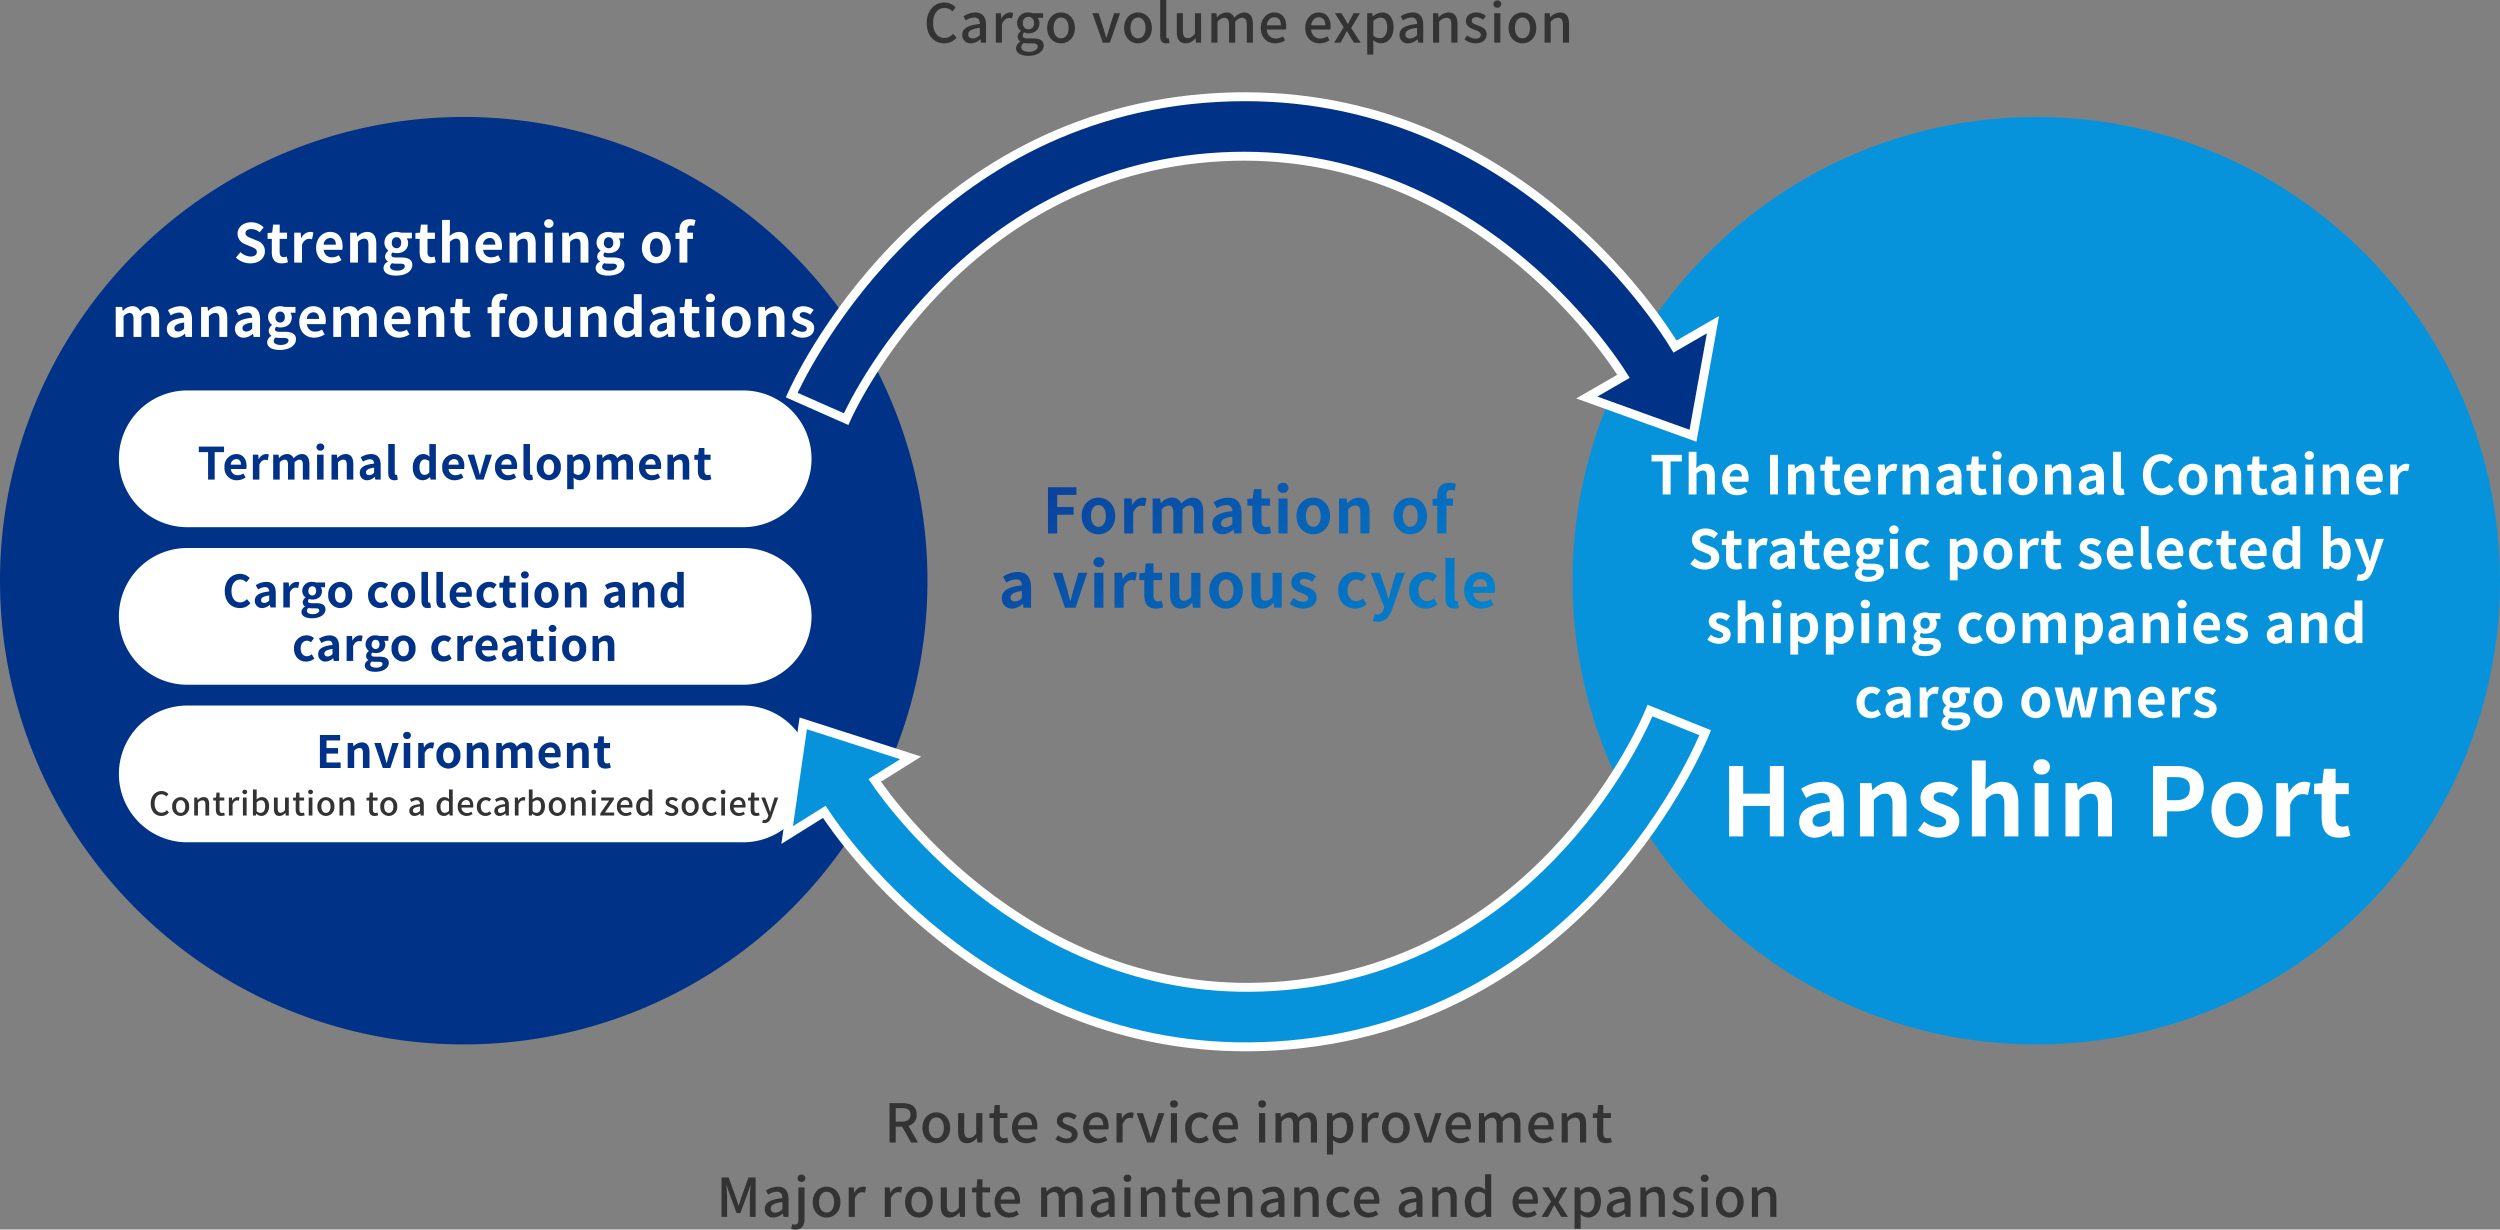 <svg xmlns="http://www.w3.org/2000/svg" xmlns:xlink="http://www.w3.org/1999/xlink" width="841" height="413.611" viewBox="0 0 841 413.611">
  <rect x="0" y="0" width="841" height="413.611" fill="#808080" stroke="none"/>
  <defs>
    <clipPath id="clip-path">
      <path id="パス_80621" data-name="パス 80621" d="M-67.336,0h3.108V-6.3h5.523V-8.9h-5.523v-4.053h6.468V-15.54h-9.576Zm16.968.294c2.94,0,5.649-2.268,5.649-6.153,0-3.927-2.709-6.195-5.649-6.195s-5.649,2.268-5.649,6.195C-56.017-1.974-53.308.294-50.368.294Zm0-2.52c-1.6,0-2.5-1.428-2.5-3.633,0-2.226.9-3.675,2.5-3.675s2.5,1.449,2.5,3.675C-47.869-3.654-48.772-2.226-50.368-2.226ZM-41.716,0h3.066V-7.014c.672-1.7,1.785-2.31,2.709-2.31a3.706,3.706,0,0,1,1.218.189l.546-2.667a3.327,3.327,0,0,0-1.386-.252A4.074,4.074,0,0,0-38.9-9.681h-.084l-.21-2.079h-2.52Zm9.576,0h3.066V-8.085a3.431,3.431,0,0,1,2.268-1.323c1.113,0,1.638.651,1.638,2.457V0h3.087V-8.085a3.431,3.431,0,0,1,2.268-1.323c1.113,0,1.638.651,1.638,2.457V0h3.087V-7.329c0-2.961-1.155-4.725-3.654-4.725A5.216,5.216,0,0,0-22.48-10a3.2,3.2,0,0,0-3.234-2.058,4.951,4.951,0,0,0-3.612,1.869h-.084l-.21-1.575h-2.52ZM-8.578.294A5.53,5.53,0,0,0-5.029-1.26h.063L-4.735,0h2.52V-6.867c0-3.4-1.533-5.187-4.515-5.187A9.4,9.4,0,0,0-11.644-10.5l1.113,2.037A6.644,6.644,0,0,1-7.3-9.576c1.449,0,1.953.882,1.995,2.037-4.725.5-6.762,1.827-6.762,4.347A3.341,3.341,0,0,0-8.578.294ZM-7.57-2.121c-.9,0-1.554-.4-1.554-1.323,0-1.05.966-1.827,3.822-2.2v2.373A3.118,3.118,0,0,1-7.57-2.121ZM5.261.294A7.6,7.6,0,0,0,7.739-.147l-.5-2.247a3.436,3.436,0,0,1-1.155.252c-1.05,0-1.6-.63-1.6-1.974V-9.324h2.9V-11.76h-2.9v-3.15H1.9l-.357,3.15-1.806.147v2.289H1.4v5.208C1.4-1.47,2.468.294,5.261.294ZM10.2,0h3.066V-11.76H10.2Zm1.554-13.65a1.71,1.71,0,0,0,1.827-1.68,1.685,1.685,0,0,0-1.827-1.68A1.692,1.692,0,0,0,9.9-15.33,1.716,1.716,0,0,0,11.749-13.65ZM21.913.294c2.94,0,5.649-2.268,5.649-6.153,0-3.927-2.709-6.195-5.649-6.195s-5.649,2.268-5.649,6.195C16.264-1.974,18.973.294,21.913.294Zm0-2.52c-1.6,0-2.5-1.428-2.5-3.633,0-2.226.9-3.675,2.5-3.675s2.5,1.449,2.5,3.675C24.413-3.654,23.509-2.226,21.913-2.226ZM30.566,0h3.066V-8.085a3.379,3.379,0,0,1,2.457-1.323c1.155,0,1.659.651,1.659,2.457V0h3.087V-7.329c0-2.961-1.092-4.725-3.633-4.725a5.42,5.42,0,0,0-3.822,1.848H33.3l-.21-1.554h-2.52ZM54.548.294c2.94,0,5.649-2.268,5.649-6.153,0-3.927-2.709-6.195-5.649-6.195S48.9-9.786,48.9-5.859C48.9-1.974,51.608.294,54.548.294Zm0-2.52c-1.6,0-2.5-1.428-2.5-3.633,0-2.226.9-3.675,2.5-3.675s2.5,1.449,2.5,3.675C57.047-3.654,56.144-2.226,54.548-2.226ZM69.94-16.632a6.166,6.166,0,0,0-2.226-.42c-2.961,0-4.1,1.89-4.1,4.347v.966l-1.575.126v2.289h1.575V0h3.087V-9.324h2.205V-11.76H66.706v-1.008c0-1.3.5-1.848,1.428-1.848a3.833,3.833,0,0,1,1.239.252ZM-79.391,25.294a5.53,5.53,0,0,0,3.549-1.554h.063l.231,1.26h2.52V18.133c0-3.4-1.533-5.187-4.515-5.187A9.4,9.4,0,0,0-82.457,14.5l1.113,2.037a6.644,6.644,0,0,1,3.234-1.113c1.449,0,1.953.882,2,2.037-4.725.5-6.762,1.827-6.762,4.347A3.341,3.341,0,0,0-79.391,25.294Zm1.008-2.415c-.9,0-1.554-.4-1.554-1.323,0-1.05.966-1.827,3.822-2.2v2.373A3.118,3.118,0,0,1-78.382,22.879ZM-61.625,25h3.57l3.927-11.76h-2.961L-58.811,19.1c-.315,1.155-.651,2.373-.945,3.57h-.1c-.315-1.2-.651-2.415-.945-3.57l-1.722-5.859h-3.108Zm9.87,0h3.066V13.24h-3.066ZM-50.2,11.35a1.71,1.71,0,0,0,1.827-1.68A1.685,1.685,0,0,0-50.2,7.99a1.692,1.692,0,0,0-1.848,1.68A1.716,1.716,0,0,0-50.2,11.35ZM-44.951,25h3.066V17.986c.672-1.7,1.785-2.31,2.709-2.31a3.706,3.706,0,0,1,1.218.189l.546-2.667a3.327,3.327,0,0,0-1.386-.252,4.074,4.074,0,0,0-3.339,2.373h-.084l-.21-2.079h-2.52Zm13.881.294a7.6,7.6,0,0,0,2.478-.441l-.5-2.247a3.436,3.436,0,0,1-1.155.252c-1.05,0-1.6-.63-1.6-1.974V15.676h2.9V13.24h-2.9V10.09H-34.43l-.357,3.15-1.806.147v2.289h1.659v5.208C-34.934,23.53-33.862,25.294-31.069,25.294Zm8.421,0A4.726,4.726,0,0,0-18.89,23.32h.084l.231,1.68h2.52V13.24h-3.087v7.938a2.834,2.834,0,0,1-2.394,1.47c-1.134,0-1.638-.63-1.638-2.457V13.24h-3.087v7.35C-26.261,23.53-25.169,25.294-22.649,25.294Zm15.225,0c2.94,0,5.649-2.268,5.649-6.153,0-3.927-2.709-6.195-5.649-6.195s-5.649,2.268-5.649,6.195C-13.073,23.026-10.364,25.294-7.424,25.294Zm0-2.52c-1.6,0-2.5-1.428-2.5-3.633,0-2.226.9-3.675,2.5-3.675s2.5,1.449,2.5,3.675C-4.925,21.346-5.828,22.774-7.424,22.774Zm12.138,2.52A4.726,4.726,0,0,0,8.473,23.32h.084L8.788,25h2.52V13.24H8.221v7.938a2.834,2.834,0,0,1-2.394,1.47c-1.134,0-1.638-.63-1.638-2.457V13.24H1.1v7.35C1.1,23.53,2.194,25.294,4.714,25.294Zm13.671,0c3.066,0,4.683-1.659,4.683-3.717,0-2.184-1.722-2.961-3.276-3.549-1.239-.462-2.394-.777-2.394-1.638,0-.672.5-1.134,1.554-1.134a4.527,4.527,0,0,1,2.541,1.008L22.88,14.4a6.582,6.582,0,0,0-4.011-1.449c-2.646,0-4.368,1.491-4.368,3.612,0,1.953,1.722,2.856,3.213,3.423,1.239.483,2.457.882,2.457,1.764,0,.735-.525,1.239-1.7,1.239A5.105,5.105,0,0,1,15.32,21.7l-1.407,1.932A7.41,7.41,0,0,0,18.386,25.294Zm17.64,0a5.834,5.834,0,0,0,3.843-1.428L38.65,21.829a3.652,3.652,0,0,1-2.289.945c-1.7,0-2.919-1.428-2.919-3.633,0-2.226,1.218-3.675,3-3.675a2.685,2.685,0,0,1,1.806.777l1.47-2a5.141,5.141,0,0,0-3.423-1.3,5.872,5.872,0,0,0-6.006,6.195C30.292,23.026,32.771,25.294,36.026,25.294Zm7.581,4.431c2.625,0,3.885-1.6,4.914-4.368L52.7,13.24H49.738L48.121,18.7c-.273,1.092-.567,2.226-.84,3.318h-.1c-.336-1.134-.63-2.268-.987-3.318L44.32,13.24H41.212L45.79,24.79l-.21.693a2.251,2.251,0,0,1-2.2,1.785,3.163,3.163,0,0,1-.819-.147l-.567,2.373A4.98,4.98,0,0,0,43.606,29.725Zm16.275-4.431a5.834,5.834,0,0,0,3.843-1.428l-1.218-2.037a3.652,3.652,0,0,1-2.289.945c-1.7,0-2.919-1.428-2.919-3.633,0-2.226,1.218-3.675,3-3.675a2.685,2.685,0,0,1,1.806.777l1.47-2a5.141,5.141,0,0,0-3.423-1.3,5.872,5.872,0,0,0-6.006,6.195C54.148,23.026,56.626,25.294,59.881,25.294Zm9.387,0a4.2,4.2,0,0,0,1.6-.273l-.378-2.289a1.74,1.74,0,0,1-.42.042c-.294,0-.63-.231-.63-.924V8.242H66.37V21.7C66.37,23.887,67.126,25.294,69.268,25.294Zm9.24,0a7.418,7.418,0,0,0,4.116-1.3l-1.05-1.89a4.847,4.847,0,0,1-2.646.819,3.09,3.09,0,0,1-3.255-2.94h7.245a5.736,5.736,0,0,0,.147-1.407c0-3.255-1.68-5.628-4.914-5.628-2.814,0-5.481,2.373-5.481,6.195C72.671,23,75.232,25.294,78.508,25.294Zm-2.877-7.35a2.651,2.651,0,0,1,2.562-2.6c1.512,0,2.226,1.008,2.226,2.6Z" transform="translate(18641 -20805.754)" fill="#333"/>
    </clipPath>
    <linearGradient id="linear-gradient" x1="0.029" y1="0.043" x2="1" y2="0.97" gradientUnits="objectBoundingBox">
      <stop offset="0" stop-color="#0c308e"/>
      <stop offset="1" stop-color="#0294dd"/>
    </linearGradient>
  </defs>
  <g id="en-growth" transform="translate(-19137 20887.765)">
    <path id="パス_80622" data-name="パス 80622" d="M156,0A156,156,0,1,1,0,156,156,156,0,0,1,156,0Z" transform="translate(19137 -20848.418)" fill="#003288"/>
    <path id="パス_80628" data-name="パス 80628" d="M156,0A156,156,0,1,1,0,156,156,156,0,0,1,156,0Z" transform="translate(19666 -20848.418)" fill="#0693dc"/>
    <path id="パス_80624" data-name="パス 80624" d="M-71.784.252c3.078,0,4.9-1.854,4.9-4.032A3.68,3.68,0,0,0-69.57-7.4l-1.746-.738c-1.134-.45-2.088-.792-2.088-1.746,0-.882.756-1.4,1.926-1.4a4.249,4.249,0,0,1,2.826,1.1l1.35-1.674a5.911,5.911,0,0,0-4.176-1.71c-2.7,0-4.608,1.674-4.608,3.852a3.859,3.859,0,0,0,2.7,3.582l1.782.756c1.188.5,2,.81,2,1.8,0,.936-.738,1.53-2.124,1.53a5.241,5.241,0,0,1-3.384-1.476l-1.53,1.836A7.1,7.1,0,0,0-71.784.252Zm10.53,0A6.514,6.514,0,0,0-59.13-.126l-.432-1.926a2.945,2.945,0,0,1-.99.216c-.9,0-1.368-.54-1.368-1.692V-7.992h2.484V-10.08H-61.92v-2.7h-2.214l-.306,2.7-1.548.126v1.962h1.422v4.464C-64.566-1.26-63.648.252-61.254.252ZM-57.024,0H-54.4V-6.012c.576-1.458,1.53-1.98,2.322-1.98a3.177,3.177,0,0,1,1.044.162l.468-2.286a2.852,2.852,0,0,0-1.188-.216A3.492,3.492,0,0,0-54.612-8.3h-.072l-.18-1.782h-2.16Zm12.366.252A6.359,6.359,0,0,0-41.13-.864l-.9-1.62a4.155,4.155,0,0,1-2.268.7,2.649,2.649,0,0,1-2.79-2.52h6.21a4.917,4.917,0,0,0,.126-1.206c0-2.79-1.44-4.824-4.212-4.824-2.412,0-4.7,2.034-4.7,5.31C-49.662-1.71-47.466.252-44.658.252Zm-2.466-6.3a2.273,2.273,0,0,1,2.2-2.232c1.3,0,1.908.864,1.908,2.232ZM-38.214,0h2.628V-6.93A2.9,2.9,0,0,1-33.48-8.064c.99,0,1.422.558,1.422,2.106V0h2.646V-6.282c0-2.538-.936-4.05-3.114-4.05A4.646,4.646,0,0,0-35.8-8.748h-.072l-.18-1.332h-2.16ZM-22.77,4.374C-19.4,4.374-17.3,2.826-17.3.792c0-1.764-1.314-2.52-3.744-2.52h-1.71c-1.188,0-1.584-.288-1.584-.828A1,1,0,0,1-23.9-3.42a4.293,4.293,0,0,0,1.3.234c2.16,0,3.888-1.152,3.888-3.42a2.536,2.536,0,0,0-.468-1.53h1.728V-10.08H-21.1a4.742,4.742,0,0,0-1.512-.252c-2.142,0-4.068,1.278-4.068,3.654A3.331,3.331,0,0,0-25.344-4.05v.072a2.5,2.5,0,0,0-1.116,1.89A1.911,1.911,0,0,0-25.542-.4v.09a2.447,2.447,0,0,0-1.44,2.088C-26.982,3.564-25.146,4.374-22.77,4.374Zm.162-9.2a1.635,1.635,0,0,1-1.584-1.854c0-1.188.684-1.854,1.584-1.854s1.566.666,1.566,1.854S-21.726-4.824-22.608-4.824Zm.234,7.524c-1.476,0-2.412-.486-2.412-1.332A1.512,1.512,0,0,1-24.12.2a5.689,5.689,0,0,0,1.4.144h1.224c1.08,0,1.674.18,1.674.9C-19.818,2.034-20.862,2.7-22.374,2.7ZM-11.52.252A6.514,6.514,0,0,0-9.4-.126l-.432-1.926a2.945,2.945,0,0,1-.99.216c-.9,0-1.368-.54-1.368-1.692V-7.992H-9.7V-10.08h-2.484v-2.7H-14.4l-.306,2.7-1.548.126v1.962h1.422v4.464C-14.832-1.26-13.914.252-11.52.252ZM-7.29,0h2.628V-6.93A2.9,2.9,0,0,1-2.556-8.064c.99,0,1.422.558,1.422,2.106V0H1.512V-6.282c0-2.538-.936-4.05-3.114-4.05A4.587,4.587,0,0,0-4.77-8.856l.108-1.89v-3.618H-7.29ZM8.964.252A6.359,6.359,0,0,0,12.492-.864l-.9-1.62a4.155,4.155,0,0,1-2.268.7A2.649,2.649,0,0,1,6.534-4.3h6.21a4.917,4.917,0,0,0,.126-1.206c0-2.79-1.44-4.824-4.212-4.824-2.412,0-4.7,2.034-4.7,5.31C3.96-1.71,6.156.252,8.964.252ZM6.5-6.048a2.273,2.273,0,0,1,2.2-2.232c1.3,0,1.908.864,1.908,2.232ZM15.408,0h2.628V-6.93a2.9,2.9,0,0,1,2.106-1.134c.99,0,1.422.558,1.422,2.106V0H24.21V-6.282c0-2.538-.936-4.05-3.114-4.05A4.646,4.646,0,0,0,17.82-8.748h-.072l-.18-1.332h-2.16Zm11.9,0h2.628V-10.08H27.306Zm1.332-11.7A1.465,1.465,0,0,0,30.2-13.14a1.444,1.444,0,0,0-1.566-1.44,1.45,1.45,0,0,0-1.584,1.44A1.471,1.471,0,0,0,28.638-11.7ZM33.138,0h2.628V-6.93a2.9,2.9,0,0,1,2.106-1.134c.99,0,1.422.558,1.422,2.106V0H41.94V-6.282c0-2.538-.936-4.05-3.114-4.05A4.646,4.646,0,0,0,35.55-8.748h-.072L35.3-10.08h-2.16ZM48.582,4.374c3.366,0,5.472-1.548,5.472-3.582,0-1.764-1.314-2.52-3.744-2.52H48.6c-1.188,0-1.584-.288-1.584-.828a1,1,0,0,1,.432-.864,4.293,4.293,0,0,0,1.3.234c2.16,0,3.888-1.152,3.888-3.42a2.536,2.536,0,0,0-.468-1.53h1.728V-10.08H50.256a4.742,4.742,0,0,0-1.512-.252c-2.142,0-4.068,1.278-4.068,3.654A3.331,3.331,0,0,0,46.008-4.05v.072a2.5,2.5,0,0,0-1.116,1.89A1.911,1.911,0,0,0,45.81-.4v.09a2.447,2.447,0,0,0-1.44,2.088C44.37,3.564,46.206,4.374,48.582,4.374Zm.162-9.2A1.635,1.635,0,0,1,47.16-6.678c0-1.188.684-1.854,1.584-1.854s1.566.666,1.566,1.854S49.626-4.824,48.744-4.824ZM48.978,2.7c-1.476,0-2.412-.486-2.412-1.332A1.512,1.512,0,0,1,47.232.2a5.689,5.689,0,0,0,1.4.144H49.86c1.08,0,1.674.18,1.674.9C51.534,2.034,50.49,2.7,48.978,2.7ZM64.8.252a4.912,4.912,0,0,0,4.842-5.274c0-3.366-2.322-5.31-4.842-5.31s-4.842,1.944-4.842,5.31A4.912,4.912,0,0,0,64.8.252Zm0-2.16c-1.368,0-2.142-1.224-2.142-3.114,0-1.908.774-3.15,2.142-3.15s2.142,1.242,2.142,3.15C66.942-3.132,66.168-1.908,64.8-1.908ZM77.994-14.256a5.285,5.285,0,0,0-1.908-.36c-2.538,0-3.51,1.62-3.51,3.726v.828l-1.35.108v1.962h1.35V0h2.646V-7.992h1.89V-10.08h-1.89v-.864c0-1.116.432-1.584,1.224-1.584a3.285,3.285,0,0,1,1.062.216ZM-117.063,25h2.628V18.07a2.941,2.941,0,0,1,1.944-1.134c.954,0,1.4.558,1.4,2.106V25h2.646V18.07a2.941,2.941,0,0,1,1.944-1.134c.954,0,1.4.558,1.4,2.106V25h2.646V18.718c0-2.538-.99-4.05-3.132-4.05a4.47,4.47,0,0,0-3.2,1.764,2.744,2.744,0,0,0-2.772-1.764,4.244,4.244,0,0,0-3.1,1.6h-.072l-.18-1.35h-2.16Zm20.2.252a4.74,4.74,0,0,0,3.042-1.332h.054l.2,1.08h2.16V19.114c0-2.916-1.314-4.446-3.87-4.446A8.053,8.053,0,0,0-99.5,16l.954,1.746a5.7,5.7,0,0,1,2.772-.954c1.242,0,1.674.756,1.71,1.746-4.05.432-5.8,1.566-5.8,3.726A2.863,2.863,0,0,0-96.867,25.252Zm.864-2.07c-.774,0-1.332-.342-1.332-1.134,0-.9.828-1.566,3.276-1.89v2.034A2.672,2.672,0,0,1-96,23.182ZM-88.353,25h2.628V18.07a2.9,2.9,0,0,1,2.106-1.134c.99,0,1.422.558,1.422,2.106V25h2.646V18.718c0-2.538-.936-4.05-3.114-4.05a4.646,4.646,0,0,0-3.276,1.584h-.072l-.18-1.332h-2.16Zm14.382.252a4.74,4.74,0,0,0,3.042-1.332h.054l.2,1.08h2.16V19.114c0-2.916-1.314-4.446-3.87-4.446A8.053,8.053,0,0,0-76.6,16l.954,1.746a5.7,5.7,0,0,1,2.772-.954c1.242,0,1.674.756,1.71,1.746-4.05.432-5.8,1.566-5.8,3.726A2.863,2.863,0,0,0-73.971,25.252Zm.864-2.07c-.774,0-1.332-.342-1.332-1.134,0-.9.828-1.566,3.276-1.89v2.034A2.672,2.672,0,0,1-73.107,23.182Zm11.2,6.192c3.366,0,5.472-1.548,5.472-3.582,0-1.764-1.314-2.52-3.744-2.52h-1.71c-1.188,0-1.584-.288-1.584-.828a1,1,0,0,1,.432-.864,4.293,4.293,0,0,0,1.3.234c2.16,0,3.888-1.152,3.888-3.42a2.536,2.536,0,0,0-.468-1.53H-56.6V14.92h-3.636a4.742,4.742,0,0,0-1.512-.252c-2.142,0-4.068,1.278-4.068,3.654a3.331,3.331,0,0,0,1.332,2.628v.072a2.5,2.5,0,0,0-1.116,1.89,1.911,1.911,0,0,0,.918,1.692v.09a2.447,2.447,0,0,0-1.44,2.088C-66.123,28.564-64.287,29.374-61.911,29.374Zm.162-9.2a1.635,1.635,0,0,1-1.584-1.854c0-1.188.684-1.854,1.584-1.854s1.566.666,1.566,1.854S-60.867,20.176-61.749,20.176Zm.234,7.524c-1.476,0-2.412-.486-2.412-1.332a1.512,1.512,0,0,1,.666-1.17,5.689,5.689,0,0,0,1.4.144h1.224c1.08,0,1.674.18,1.674.9C-58.959,27.034-60,27.7-61.515,27.7Zm11.2-2.448a6.359,6.359,0,0,0,3.528-1.116l-.9-1.62a4.155,4.155,0,0,1-2.268.7,2.649,2.649,0,0,1-2.79-2.52h6.21a4.917,4.917,0,0,0,.126-1.206c0-2.79-1.44-4.824-4.212-4.824-2.412,0-4.7,2.034-4.7,5.31C-55.323,23.29-53.127,25.252-50.319,25.252Zm-2.466-6.3a2.273,2.273,0,0,1,2.2-2.232c1.3,0,1.908.864,1.908,2.232ZM-43.875,25h2.628V18.07A2.941,2.941,0,0,1-39.3,16.936c.954,0,1.4.558,1.4,2.106V25h2.646V18.07a2.941,2.941,0,0,1,1.944-1.134c.954,0,1.4.558,1.4,2.106V25h2.646V18.718c0-2.538-.99-4.05-3.132-4.05a4.47,4.47,0,0,0-3.2,1.764,2.744,2.744,0,0,0-2.772-1.764,4.244,4.244,0,0,0-3.1,1.6h-.072l-.18-1.35h-2.16Zm22.086.252a6.359,6.359,0,0,0,3.528-1.116l-.9-1.62a4.155,4.155,0,0,1-2.268.7,2.649,2.649,0,0,1-2.79-2.52h6.21a4.917,4.917,0,0,0,.126-1.206c0-2.79-1.44-4.824-4.212-4.824-2.412,0-4.7,2.034-4.7,5.31C-26.793,23.29-24.6,25.252-21.789,25.252Zm-2.466-6.3a2.273,2.273,0,0,1,2.2-2.232c1.3,0,1.908.864,1.908,2.232ZM-15.345,25h2.628V18.07a2.9,2.9,0,0,1,2.106-1.134c.99,0,1.422.558,1.422,2.106V25h2.646V18.718c0-2.538-.936-4.05-3.114-4.05a4.646,4.646,0,0,0-3.276,1.584H-13l-.18-1.332h-2.16Zm15.588.252a6.514,6.514,0,0,0,2.124-.378l-.432-1.926a2.945,2.945,0,0,1-.99.216c-.9,0-1.368-.54-1.368-1.692V17.008H2.061V14.92H-.423v-2.7H-2.637l-.306,2.7-1.548.126v1.962h1.422v4.464C-3.069,23.74-2.151,25.252.243,25.252ZM14.787,10.744a5.285,5.285,0,0,0-1.908-.36c-2.538,0-3.51,1.62-3.51,3.726v.828l-1.35.108v1.962h1.35V25h2.646V17.008h1.89V14.92h-1.89v-.864c0-1.116.432-1.584,1.224-1.584a3.285,3.285,0,0,1,1.062.216Zm5.184,14.508a4.912,4.912,0,0,0,4.842-5.274c0-3.366-2.322-5.31-4.842-5.31s-4.842,1.944-4.842,5.31A4.912,4.912,0,0,0,19.971,25.252Zm0-2.16c-1.368,0-2.142-1.224-2.142-3.114,0-1.908.774-3.15,2.142-3.15s2.142,1.242,2.142,3.15C22.113,21.868,21.339,23.092,19.971,23.092Zm10.4,2.16A4.051,4.051,0,0,0,33.6,23.56h.072l.2,1.44h2.16V14.92H33.381v6.8a2.429,2.429,0,0,1-2.052,1.26c-.972,0-1.4-.54-1.4-2.106V14.92H27.279v6.3C27.279,23.74,28.215,25.252,30.375,25.252ZM39.213,25h2.628V18.07a2.9,2.9,0,0,1,2.106-1.134c.99,0,1.422.558,1.422,2.106V25h2.646V18.718c0-2.538-.936-4.05-3.114-4.05a4.646,4.646,0,0,0-3.276,1.584h-.072l-.18-1.332h-2.16Zm15.444.252a4.181,4.181,0,0,0,2.79-1.3H57.5L57.717,25h2.142V10.636H57.213v3.546l.108,1.584a3.469,3.469,0,0,0-2.556-1.1c-2.178,0-4.23,2.016-4.23,5.31S52.155,25.252,54.657,25.252Zm.684-2.178c-1.332,0-2.088-1.044-2.088-3.132,0-2.016.954-3.1,2.088-3.1a2.678,2.678,0,0,1,1.872.756V22.03A2.242,2.242,0,0,1,55.341,23.074Zm10.206,2.178a4.74,4.74,0,0,0,3.042-1.332h.054l.2,1.08H71V19.114c0-2.916-1.314-4.446-3.87-4.446A8.053,8.053,0,0,0,62.919,16l.954,1.746a5.7,5.7,0,0,1,2.772-.954c1.242,0,1.674.756,1.71,1.746-4.05.432-5.8,1.566-5.8,3.726A2.863,2.863,0,0,0,65.547,25.252Zm.864-2.07c-.774,0-1.332-.342-1.332-1.134,0-.9.828-1.566,3.276-1.89v2.034A2.672,2.672,0,0,1,66.411,23.182Zm11,2.07a6.514,6.514,0,0,0,2.124-.378L79.1,22.948a2.945,2.945,0,0,1-.99.216c-.9,0-1.368-.54-1.368-1.692V17.008h2.484V14.92H76.743v-2.7H74.529l-.306,2.7-1.548.126v1.962H74.1v4.464C74.1,23.74,75.015,25.252,77.409,25.252ZM81.639,25h2.628V14.92H81.639Zm1.332-11.7a1.465,1.465,0,0,0,1.566-1.44,1.581,1.581,0,0,0-3.15,0A1.471,1.471,0,0,0,82.971,13.3Zm8.712,11.952a4.912,4.912,0,0,0,4.842-5.274c0-3.366-2.322-5.31-4.842-5.31s-4.842,1.944-4.842,5.31A4.912,4.912,0,0,0,91.683,25.252Zm0-2.16c-1.368,0-2.142-1.224-2.142-3.114,0-1.908.774-3.15,2.142-3.15s2.142,1.242,2.142,3.15C93.825,21.868,93.051,23.092,91.683,23.092ZM99.1,25h2.628V18.07a2.9,2.9,0,0,1,2.106-1.134c.99,0,1.422.558,1.422,2.106V25H107.9V18.718c0-2.538-.936-4.05-3.114-4.05a4.646,4.646,0,0,0-3.276,1.584h-.072l-.18-1.332H99.1Zm14.778.252c2.628,0,4.014-1.422,4.014-3.186,0-1.872-1.476-2.538-2.808-3.042-1.062-.4-2.052-.666-2.052-1.4,0-.576.432-.972,1.332-.972a3.88,3.88,0,0,1,2.178.864l1.188-1.6a5.642,5.642,0,0,0-3.438-1.242c-2.268,0-3.744,1.278-3.744,3.1,0,1.674,1.476,2.448,2.754,2.934,1.062.414,2.106.756,2.106,1.512,0,.63-.45,1.062-1.458,1.062a4.376,4.376,0,0,1-2.7-1.1l-1.206,1.656A6.351,6.351,0,0,0,113.877,25.252Z" transform="translate(19293 -20799.422)" fill="#fff"/>
    <path id="パス_80629" data-name="パス 80629" d="M-103.328,0h4.736V-10.24h8.96V0h4.7V-23.68h-4.7v9.312h-8.96V-23.68h-4.736Zm28.9.448A8.426,8.426,0,0,0-69.024-1.92h.1L-68.576,0h3.84V-10.464c0-5.184-2.336-7.9-6.88-7.9A14.316,14.316,0,0,0-79.1-16l1.7,3.1a10.125,10.125,0,0,1,4.928-1.7c2.208,0,2.976,1.344,3.04,3.1-7.2.768-10.3,2.784-10.3,6.624A5.09,5.09,0,0,0-74.432.448Zm1.536-3.68c-1.376,0-2.368-.608-2.368-2.016,0-1.6,1.472-2.784,5.824-3.36v3.616A4.751,4.751,0,0,1-72.9-3.232ZM-59.3,0h4.672V-12.32c1.344-1.312,2.272-2.016,3.744-2.016,1.76,0,2.528.992,2.528,3.744V0h4.7V-11.168c0-4.512-1.664-7.2-5.536-7.2a8.259,8.259,0,0,0-5.824,2.816h-.128l-.32-2.368H-59.3Zm26.272.448c4.672,0,7.136-2.528,7.136-5.664,0-3.328-2.624-4.512-4.992-5.408-1.888-.7-3.648-1.184-3.648-2.5,0-1.024.768-1.728,2.368-1.728a6.9,6.9,0,0,1,3.872,1.536l2.112-2.848a10.03,10.03,0,0,0-6.112-2.208c-4.032,0-6.656,2.272-6.656,5.5,0,2.976,2.624,4.352,4.9,5.216C-32.16-6.912-30.3-6.3-30.3-4.96c0,1.12-.8,1.888-2.592,1.888a7.78,7.78,0,0,1-4.8-1.952L-39.84-2.08A11.291,11.291,0,0,0-33.024.448ZM-21.664,0h4.672V-12.32c1.344-1.312,2.272-2.016,3.744-2.016,1.76,0,2.528.992,2.528,3.744V0h4.7V-11.168c0-4.512-1.664-7.2-5.536-7.2a8.155,8.155,0,0,0-5.632,2.624l.192-3.36v-6.432h-4.672ZM-.544,0H4.128V-17.92H-.544ZM1.824-20.8a2.605,2.605,0,0,0,2.784-2.56,2.568,2.568,0,0,0-2.784-2.56A2.578,2.578,0,0,0-.992-23.36,2.615,2.615,0,0,0,1.824-20.8Zm8,20.8H14.5V-12.32c1.344-1.312,2.272-2.016,3.744-2.016,1.76,0,2.528.992,2.528,3.744V0h4.7V-11.168c0-4.512-1.664-7.2-5.536-7.2a8.259,8.259,0,0,0-5.824,2.816h-.128l-.32-2.368H9.824Zm29.44,0H44V-8.416h3.168c5.088,0,9.152-2.432,9.152-7.84,0-5.6-4.032-7.424-9.28-7.424H39.264ZM44-12.16v-7.776h2.688c3.264,0,4.992.928,4.992,3.68,0,2.72-1.568,4.1-4.832,4.1ZM67.552.448c4.48,0,8.608-3.456,8.608-9.376,0-5.984-4.128-9.44-8.608-9.44s-8.608,3.456-8.608,9.44C58.944-3.008,63.072.448,67.552.448Zm0-3.84c-2.432,0-3.808-2.176-3.808-5.536,0-3.392,1.376-5.6,3.808-5.6s3.808,2.208,3.808,5.6C71.36-5.568,69.984-3.392,67.552-3.392ZM80.736,0h4.672V-10.688c1.024-2.592,2.72-3.52,4.128-3.52a5.648,5.648,0,0,1,1.856.288l.832-4.064a5.069,5.069,0,0,0-2.112-.384c-1.856,0-3.776,1.28-5.088,3.616H84.9l-.32-3.168h-3.84Zm21.152.448a11.581,11.581,0,0,0,3.776-.672L104.9-3.648a5.236,5.236,0,0,1-1.76.384c-1.6,0-2.432-.96-2.432-3.008v-7.936h4.416V-17.92H100.7v-4.8H96.768l-.544,4.8-2.752.224v3.488H96v7.936C96-2.24,97.632.448,101.888.448Z" transform="translate(19822 -20606.41)" fill="#fff"/>
    <path id="パス_80630" data-name="パス 80630" d="M-125.676,0h2.664V-11.106h3.78V-13.32H-129.42v2.214h3.744Zm8.748,0h2.628V-6.93a2.9,2.9,0,0,1,2.106-1.134c.99,0,1.422.558,1.422,2.106V0h2.646V-6.282c0-2.538-.936-4.05-3.114-4.05a4.587,4.587,0,0,0-3.168,1.476l.108-1.89v-3.618h-2.628Zm16.254.252A6.359,6.359,0,0,0-97.146-.864l-.9-1.62a4.155,4.155,0,0,1-2.268.7A2.649,2.649,0,0,1-103.1-4.3h6.21a4.917,4.917,0,0,0,.126-1.206c0-2.79-1.44-4.824-4.212-4.824-2.412,0-4.7,2.034-4.7,5.31C-105.678-1.71-103.482.252-100.674.252Zm-2.466-6.3a2.273,2.273,0,0,1,2.2-2.232c1.3,0,1.908.864,1.908,2.232ZM-89.568,0H-86.9V-13.32h-2.664Zm6.084,0h2.628V-6.93A2.9,2.9,0,0,1-78.75-8.064c.99,0,1.422.558,1.422,2.106V0h2.646V-6.282c0-2.538-.936-4.05-3.114-4.05a4.646,4.646,0,0,0-3.276,1.584h-.072l-.18-1.332h-2.16ZM-67.9.252a6.514,6.514,0,0,0,2.124-.378L-66.2-2.052a2.945,2.945,0,0,1-.99.216c-.9,0-1.368-.54-1.368-1.692V-7.992h2.484V-10.08h-2.484v-2.7h-2.214l-.306,2.7-1.548.126v1.962h1.422v4.464C-71.208-1.26-70.29.252-67.9.252Zm8.262,0A6.359,6.359,0,0,0-56.106-.864l-.9-1.62a4.155,4.155,0,0,1-2.268.7,2.649,2.649,0,0,1-2.79-2.52h6.21a4.917,4.917,0,0,0,.126-1.206c0-2.79-1.44-4.824-4.212-4.824-2.412,0-4.7,2.034-4.7,5.31C-64.638-1.71-62.442.252-59.634.252Zm-2.466-6.3A2.273,2.273,0,0,1-59.9-8.28c1.3,0,1.908.864,1.908,2.232ZM-53.19,0h2.628V-6.012c.576-1.458,1.53-1.98,2.322-1.98A3.177,3.177,0,0,1-47.2-7.83l.468-2.286a2.852,2.852,0,0,0-1.188-.216A3.492,3.492,0,0,0-50.778-8.3h-.072l-.18-1.782h-2.16Zm8.208,0h2.628V-6.93a2.9,2.9,0,0,1,2.106-1.134c.99,0,1.422.558,1.422,2.106V0h2.646V-6.282c0-2.538-.936-4.05-3.114-4.05A4.646,4.646,0,0,0-42.57-8.748h-.072l-.18-1.332h-2.16ZM-30.6.252A4.74,4.74,0,0,0-27.558-1.08h.054l.2,1.08h2.16V-5.886c0-2.916-1.314-4.446-3.87-4.446A8.053,8.053,0,0,0-33.228-9l.954,1.746A5.7,5.7,0,0,1-29.5-8.208c1.242,0,1.674.756,1.71,1.746-4.05.432-5.8,1.566-5.8,3.726A2.863,2.863,0,0,0-30.6.252Zm.864-2.07c-.774,0-1.332-.342-1.332-1.134,0-.9.828-1.566,3.276-1.89v2.034A2.672,2.672,0,0,1-29.736-1.818Zm11,2.07a6.514,6.514,0,0,0,2.124-.378l-.432-1.926a2.945,2.945,0,0,1-.99.216c-.9,0-1.368-.54-1.368-1.692V-7.992h2.484V-10.08H-19.4v-2.7h-2.214l-.306,2.7-1.548.126v1.962h1.422v4.464C-22.05-1.26-21.132.252-18.738.252ZM-14.508,0h2.628V-10.08h-2.628Zm1.332-11.7a1.465,1.465,0,0,0,1.566-1.44,1.444,1.444,0,0,0-1.566-1.44,1.45,1.45,0,0,0-1.584,1.44A1.471,1.471,0,0,0-13.176-11.7ZM-4.464.252A4.912,4.912,0,0,0,.378-5.022c0-3.366-2.322-5.31-4.842-5.31s-4.842,1.944-4.842,5.31A4.912,4.912,0,0,0-4.464.252Zm0-2.16c-1.368,0-2.142-1.224-2.142-3.114,0-1.908.774-3.15,2.142-3.15s2.142,1.242,2.142,3.15C-2.322-3.132-3.1-1.908-4.464-1.908ZM2.952,0H5.58V-6.93A2.9,2.9,0,0,1,7.686-8.064c.99,0,1.422.558,1.422,2.106V0h2.646V-6.282c0-2.538-.936-4.05-3.114-4.05A4.646,4.646,0,0,0,5.364-8.748H5.292l-.18-1.332H2.952ZM17.334.252A4.74,4.74,0,0,0,20.376-1.08h.054l.2,1.08h2.16V-5.886c0-2.916-1.314-4.446-3.87-4.446A8.053,8.053,0,0,0,14.706-9l.954,1.746a5.7,5.7,0,0,1,2.772-.954c1.242,0,1.674.756,1.71,1.746-4.05.432-5.8,1.566-5.8,3.726A2.863,2.863,0,0,0,17.334.252Zm.864-2.07c-.774,0-1.332-.342-1.332-1.134,0-.9.828-1.566,3.276-1.89v2.034A2.672,2.672,0,0,1,18.2-1.818ZM28.332.252A3.6,3.6,0,0,0,29.7.018l-.324-1.962a1.491,1.491,0,0,1-.36.036c-.252,0-.54-.2-.54-.792V-14.364H25.848V-2.826C25.848-.954,26.5.252,28.332.252Zm13.644,0A5.391,5.391,0,0,0,46.224-1.71l-1.4-1.656a3.7,3.7,0,0,1-2.754,1.314c-2.106,0-3.474-1.746-3.474-4.644,0-2.862,1.512-4.59,3.528-4.59a3.435,3.435,0,0,1,2.448,1.116l1.4-1.692a5.433,5.433,0,0,0-3.906-1.71c-3.366,0-6.192,2.574-6.192,6.966C35.874-2.16,38.61.252,41.976.252Zm10.746,0a4.912,4.912,0,0,0,4.842-5.274c0-3.366-2.322-5.31-4.842-5.31S47.88-8.388,47.88-5.022A4.912,4.912,0,0,0,52.722.252Zm0-2.16c-1.368,0-2.142-1.224-2.142-3.114,0-1.908.774-3.15,2.142-3.15s2.142,1.242,2.142,3.15C54.864-3.132,54.09-1.908,52.722-1.908ZM60.138,0h2.628V-6.93a2.9,2.9,0,0,1,2.106-1.134c.99,0,1.422.558,1.422,2.106V0H68.94V-6.282c0-2.538-.936-4.05-3.114-4.05A4.646,4.646,0,0,0,62.55-8.748h-.072L62.3-10.08h-2.16ZM75.726.252A6.514,6.514,0,0,0,77.85-.126l-.432-1.926a2.945,2.945,0,0,1-.99.216c-.9,0-1.368-.54-1.368-1.692V-7.992h2.484V-10.08H75.06v-2.7H72.846l-.306,2.7-1.548.126v1.962h1.422v4.464C72.414-1.26,73.332.252,75.726.252Zm6.3,0A4.74,4.74,0,0,0,85.068-1.08h.054L85.32,0h2.16V-5.886c0-2.916-1.314-4.446-3.87-4.446A8.053,8.053,0,0,0,79.4-9l.954,1.746a5.7,5.7,0,0,1,2.772-.954c1.242,0,1.674.756,1.71,1.746-4.05.432-5.8,1.566-5.8,3.726A2.863,2.863,0,0,0,82.026.252Zm.864-2.07c-.774,0-1.332-.342-1.332-1.134,0-.9.828-1.566,3.276-1.89v2.034A2.672,2.672,0,0,1,82.89-1.818ZM90.54,0h2.628V-10.08H90.54Zm1.332-11.7a1.465,1.465,0,0,0,1.566-1.44,1.444,1.444,0,0,0-1.566-1.44,1.45,1.45,0,0,0-1.584,1.44A1.471,1.471,0,0,0,91.872-11.7ZM96.372,0H99V-6.93a2.9,2.9,0,0,1,2.106-1.134c.99,0,1.422.558,1.422,2.106V0h2.646V-6.282c0-2.538-.936-4.05-3.114-4.05a4.646,4.646,0,0,0-3.276,1.584h-.072l-.18-1.332h-2.16Zm16.272.252a6.359,6.359,0,0,0,3.528-1.116l-.9-1.62a4.155,4.155,0,0,1-2.268.7,2.649,2.649,0,0,1-2.79-2.52h6.21a4.917,4.917,0,0,0,.126-1.206c0-2.79-1.44-4.824-4.212-4.824-2.412,0-4.7,2.034-4.7,5.31C107.64-1.71,109.836.252,112.644.252Zm-2.466-6.3a2.273,2.273,0,0,1,2.2-2.232c1.3,0,1.908.864,1.908,2.232ZM119.088,0h2.628V-6.012c.576-1.458,1.53-1.98,2.322-1.98a3.177,3.177,0,0,1,1.044.162l.468-2.286a2.852,2.852,0,0,0-1.188-.216A3.492,3.492,0,0,0,121.5-8.3h-.072l-.18-1.782h-2.16ZM-111.546,25.252c3.078,0,4.9-1.854,4.9-4.032a3.68,3.68,0,0,0-2.682-3.618l-1.746-.738c-1.134-.45-2.088-.792-2.088-1.746,0-.882.756-1.4,1.926-1.4a4.249,4.249,0,0,1,2.826,1.1l1.35-1.674a5.911,5.911,0,0,0-4.176-1.71c-2.7,0-4.608,1.674-4.608,3.852a3.859,3.859,0,0,0,2.7,3.582l1.782.756c1.188.5,2,.81,2,1.8,0,.936-.738,1.53-2.124,1.53a5.241,5.241,0,0,1-3.384-1.476l-1.53,1.836A7.1,7.1,0,0,0-111.546,25.252Zm10.53,0a6.514,6.514,0,0,0,2.124-.378l-.432-1.926a2.945,2.945,0,0,1-.99.216c-.9,0-1.368-.54-1.368-1.692V17.008H-99.2V14.92h-2.484v-2.7H-103.9l-.306,2.7-1.548.126v1.962h1.422v4.464C-104.328,23.74-103.41,25.252-101.016,25.252Zm4.23-.252h2.628V18.988c.576-1.458,1.53-1.98,2.322-1.98a3.177,3.177,0,0,1,1.044.162l.468-2.286a2.852,2.852,0,0,0-1.188-.216A3.492,3.492,0,0,0-94.374,16.7h-.072l-.18-1.782h-2.16Zm10.134.252A4.74,4.74,0,0,0-83.61,23.92h.054l.2,1.08h2.16V19.114c0-2.916-1.314-4.446-3.87-4.446A8.053,8.053,0,0,0-89.28,16l.954,1.746a5.7,5.7,0,0,1,2.772-.954c1.242,0,1.674.756,1.71,1.746-4.05.432-5.8,1.566-5.8,3.726A2.863,2.863,0,0,0-86.652,25.252Zm.864-2.07c-.774,0-1.332-.342-1.332-1.134,0-.9.828-1.566,3.276-1.89v2.034A2.672,2.672,0,0,1-85.788,23.182Zm11,2.07a6.514,6.514,0,0,0,2.124-.378l-.432-1.926a2.945,2.945,0,0,1-.99.216c-.9,0-1.368-.54-1.368-1.692V17.008h2.484V14.92h-2.484v-2.7H-77.67l-.306,2.7-1.548.126v1.962H-78.1v4.464C-78.1,23.74-77.184,25.252-74.79,25.252Zm8.262,0A6.359,6.359,0,0,0-63,24.136l-.9-1.62a4.155,4.155,0,0,1-2.268.7,2.649,2.649,0,0,1-2.79-2.52h6.21a4.917,4.917,0,0,0,.126-1.206c0-2.79-1.44-4.824-4.212-4.824-2.412,0-4.7,2.034-4.7,5.31C-71.532,23.29-69.336,25.252-66.528,25.252Zm-2.466-6.3a2.273,2.273,0,0,1,2.2-2.232c1.3,0,1.908.864,1.908,2.232Zm12.24,10.422c3.366,0,5.472-1.548,5.472-3.582,0-1.764-1.314-2.52-3.744-2.52h-1.71c-1.188,0-1.584-.288-1.584-.828a1,1,0,0,1,.432-.864,4.293,4.293,0,0,0,1.3.234c2.16,0,3.888-1.152,3.888-3.42a2.536,2.536,0,0,0-.468-1.53h1.728V14.92H-55.08a4.742,4.742,0,0,0-1.512-.252c-2.142,0-4.068,1.278-4.068,3.654a3.331,3.331,0,0,0,1.332,2.628v.072a2.5,2.5,0,0,0-1.116,1.89,1.911,1.911,0,0,0,.918,1.692v.09a2.447,2.447,0,0,0-1.44,2.088C-60.966,28.564-59.13,29.374-56.754,29.374Zm.162-9.2a1.635,1.635,0,0,1-1.584-1.854c0-1.188.684-1.854,1.584-1.854s1.566.666,1.566,1.854S-55.71,20.176-56.592,20.176Zm.234,7.524c-1.476,0-2.412-.486-2.412-1.332A1.512,1.512,0,0,1-58.1,25.2a5.689,5.689,0,0,0,1.4.144h1.224c1.08,0,1.674.18,1.674.9C-53.8,27.034-54.846,27.7-56.358,27.7Zm7.164-2.7h2.628V14.92h-2.628Zm1.332-11.7A1.465,1.465,0,0,0-46.3,11.86a1.444,1.444,0,0,0-1.566-1.44,1.45,1.45,0,0,0-1.584,1.44A1.471,1.471,0,0,0-47.862,13.3Zm8.784,11.952a5,5,0,0,0,3.294-1.224l-1.044-1.746a3.13,3.13,0,0,1-1.962.81c-1.458,0-2.5-1.224-2.5-3.114,0-1.908,1.044-3.15,2.574-3.15a2.3,2.3,0,0,1,1.548.666l1.26-1.71a4.407,4.407,0,0,0-2.934-1.116,5.033,5.033,0,0,0-5.148,5.31C-43.992,23.308-41.868,25.252-39.078,25.252ZM-29.07,28.87h2.628V25.81l-.072-1.656a3.747,3.747,0,0,0,2.5,1.1c2.214,0,4.284-2,4.284-5.454,0-3.1-1.476-5.13-3.96-5.13a4.785,4.785,0,0,0-2.97,1.3h-.072l-.18-1.044h-2.16Zm4.464-5.8a2.82,2.82,0,0,1-1.836-.756V17.89a2.842,2.842,0,0,1,2-1.044c1.386,0,2,1.062,2,2.988C-22.446,22.03-23.382,23.074-24.606,23.074Zm11.7,2.178a4.912,4.912,0,0,0,4.842-5.274c0-3.366-2.322-5.31-4.842-5.31s-4.842,1.944-4.842,5.31A4.912,4.912,0,0,0-12.906,25.252Zm0-2.16c-1.368,0-2.142-1.224-2.142-3.114,0-1.908.774-3.15,2.142-3.15s2.142,1.242,2.142,3.15C-10.764,21.868-11.538,23.092-12.906,23.092ZM-5.49,25h2.628V18.988c.576-1.458,1.53-1.98,2.322-1.98A3.177,3.177,0,0,1,.5,17.17l.468-2.286a2.852,2.852,0,0,0-1.188-.216A3.492,3.492,0,0,0-3.078,16.7H-3.15l-.18-1.782H-5.49Zm11.9.252a6.514,6.514,0,0,0,2.124-.378L8.1,22.948a2.945,2.945,0,0,1-.99.216c-.9,0-1.368-.54-1.368-1.692V17.008H8.226V14.92H5.742v-2.7H3.528l-.306,2.7-1.548.126v1.962H3.1v4.464C3.1,23.74,4.014,25.252,6.408,25.252Zm11.556,0c2.628,0,4.014-1.422,4.014-3.186,0-1.872-1.476-2.538-2.808-3.042-1.062-.4-2.052-.666-2.052-1.4,0-.576.432-.972,1.332-.972a3.88,3.88,0,0,1,2.178.864l1.188-1.6a5.642,5.642,0,0,0-3.438-1.242c-2.268,0-3.744,1.278-3.744,3.1,0,1.674,1.476,2.448,2.754,2.934,1.062.414,2.106.756,2.106,1.512,0,.63-.45,1.062-1.458,1.062a4.376,4.376,0,0,1-2.7-1.1L14.13,23.83A6.351,6.351,0,0,0,17.964,25.252Zm10.764,0a6.359,6.359,0,0,0,3.528-1.116l-.9-1.62a4.155,4.155,0,0,1-2.268.7A2.649,2.649,0,0,1,26.3,20.7h6.21a4.917,4.917,0,0,0,.126-1.206c0-2.79-1.44-4.824-4.212-4.824-2.412,0-4.7,2.034-4.7,5.31C23.724,23.29,25.92,25.252,28.728,25.252Zm-2.466-6.3a2.273,2.273,0,0,1,2.2-2.232c1.3,0,1.908.864,1.908,2.232Zm11.394,6.3a3.6,3.6,0,0,0,1.368-.234L38.7,23.056a1.491,1.491,0,0,1-.36.036c-.252,0-.54-.2-.54-.792V10.636H35.172V22.174C35.172,24.046,35.82,25.252,37.656,25.252Zm7.92,0A6.359,6.359,0,0,0,49.1,24.136l-.9-1.62a4.155,4.155,0,0,1-2.268.7,2.649,2.649,0,0,1-2.79-2.52h6.21a4.917,4.917,0,0,0,.126-1.206c0-2.79-1.44-4.824-4.212-4.824-2.412,0-4.7,2.034-4.7,5.31C40.572,23.29,42.768,25.252,45.576,25.252Zm-2.466-6.3a2.273,2.273,0,0,1,2.2-2.232c1.3,0,1.908.864,1.908,2.232Zm13.194,6.3A5,5,0,0,0,59.6,24.028l-1.044-1.746a3.13,3.13,0,0,1-1.962.81c-1.458,0-2.5-1.224-2.5-3.114,0-1.908,1.044-3.15,2.574-3.15a2.3,2.3,0,0,1,1.548.666l1.26-1.71a4.407,4.407,0,0,0-2.934-1.116,5.033,5.033,0,0,0-5.148,5.31C51.39,23.308,53.514,25.252,56.3,25.252Zm9.036,0a6.514,6.514,0,0,0,2.124-.378l-.432-1.926a2.945,2.945,0,0,1-.99.216c-.9,0-1.368-.54-1.368-1.692V17.008h2.484V14.92H64.674v-2.7H62.46l-.306,2.7-1.548.126v1.962h1.422v4.464C62.028,23.74,62.946,25.252,65.34,25.252Zm8.262,0a6.359,6.359,0,0,0,3.528-1.116l-.9-1.62a4.155,4.155,0,0,1-2.268.7,2.649,2.649,0,0,1-2.79-2.52h6.21a4.917,4.917,0,0,0,.126-1.206c0-2.79-1.44-4.824-4.212-4.824-2.412,0-4.7,2.034-4.7,5.31C68.6,23.29,70.794,25.252,73.6,25.252Zm-2.466-6.3a2.273,2.273,0,0,1,2.2-2.232c1.3,0,1.908.864,1.908,2.232Zm12.456,6.3a4.181,4.181,0,0,0,2.79-1.3h.054L86.652,25h2.142V10.636H86.148v3.546l.108,1.584a3.469,3.469,0,0,0-2.556-1.1c-2.178,0-4.23,2.016-4.23,5.31S81.09,25.252,83.592,25.252Zm.684-2.178c-1.332,0-2.088-1.044-2.088-3.132,0-2.016.954-3.1,2.088-3.1a2.678,2.678,0,0,1,1.872.756V22.03A2.242,2.242,0,0,1,84.276,23.074ZM101.5,25.252c2.214,0,4.284-2,4.284-5.472,0-3.078-1.494-5.112-3.978-5.112a4.3,4.3,0,0,0-2.79,1.206l.054-1.62V10.636H96.444V25h2.07l.234-1.062H98.8A3.922,3.922,0,0,0,101.5,25.252Zm-.594-2.178a2.787,2.787,0,0,1-1.836-.756V17.89a2.842,2.842,0,0,1,2-1.044c1.386,0,2,1.062,2,2.988C103.068,22.03,102.132,23.074,100.908,23.074Zm8.226,5.976c2.25,0,3.33-1.368,4.212-3.744l3.582-10.386H114.39L113,19.6c-.234.936-.486,1.908-.72,2.844h-.09c-.288-.972-.54-1.944-.846-2.844l-1.6-4.68h-2.664l3.924,9.9-.18.594a1.93,1.93,0,0,1-1.89,1.53,2.711,2.711,0,0,1-.7-.126l-.486,2.034A4.268,4.268,0,0,0,109.134,29.05Zm-215.964,21.2c2.628,0,4.014-1.422,4.014-3.186,0-1.872-1.476-2.538-2.808-3.042-1.062-.4-2.052-.666-2.052-1.4,0-.576.432-.972,1.332-.972a3.88,3.88,0,0,1,2.178.864l1.188-1.6a5.642,5.642,0,0,0-3.438-1.242c-2.268,0-3.744,1.278-3.744,3.1,0,1.674,1.476,2.448,2.754,2.934,1.062.414,2.106.756,2.106,1.512,0,.63-.45,1.062-1.458,1.062a4.376,4.376,0,0,1-2.7-1.1l-1.206,1.656A6.351,6.351,0,0,0-106.83,50.252Zm6.39-.252h2.628V43.07a2.9,2.9,0,0,1,2.106-1.134c.99,0,1.422.558,1.422,2.106V50h2.646V43.718c0-2.538-.936-4.05-3.114-4.05a4.587,4.587,0,0,0-3.168,1.476l.108-1.89V35.636h-2.628Zm11.88,0h2.628V39.92H-88.56Zm1.332-11.7a1.465,1.465,0,0,0,1.566-1.44,1.444,1.444,0,0,0-1.566-1.44,1.45,1.45,0,0,0-1.584,1.44A1.471,1.471,0,0,0-87.228,38.3Zm4.5,15.57H-80.1V50.81l-.072-1.656a3.747,3.747,0,0,0,2.5,1.1c2.214,0,4.284-2,4.284-5.454,0-3.1-1.476-5.13-3.96-5.13a4.785,4.785,0,0,0-2.97,1.3h-.072l-.18-1.044h-2.16Zm4.464-5.8a2.82,2.82,0,0,1-1.836-.756V42.89a2.842,2.842,0,0,1,2-1.044c1.386,0,2,1.062,2,2.988C-76.1,47.03-77.04,48.074-78.264,48.074Zm7.488,5.8h2.628V50.81l-.072-1.656a3.747,3.747,0,0,0,2.5,1.1c2.214,0,4.284-2,4.284-5.454,0-3.1-1.476-5.13-3.96-5.13a4.785,4.785,0,0,0-2.97,1.3h-.072l-.18-1.044h-2.16Zm4.464-5.8a2.82,2.82,0,0,1-1.836-.756V42.89a2.842,2.842,0,0,1,2-1.044c1.386,0,2,1.062,2,2.988C-64.152,47.03-65.088,48.074-66.312,48.074ZM-58.824,50H-56.2V39.92h-2.628Zm1.332-11.7a1.465,1.465,0,0,0,1.566-1.44,1.444,1.444,0,0,0-1.566-1.44,1.45,1.45,0,0,0-1.584,1.44A1.471,1.471,0,0,0-57.492,38.3Zm4.5,11.7h2.628V43.07a2.9,2.9,0,0,1,2.106-1.134c.99,0,1.422.558,1.422,2.106V50h2.646V43.718c0-2.538-.936-4.05-3.114-4.05a4.646,4.646,0,0,0-3.276,1.584h-.072l-.18-1.332h-2.16Zm15.444,4.374c3.366,0,5.472-1.548,5.472-3.582,0-1.764-1.314-2.52-3.744-2.52h-1.71c-1.188,0-1.584-.288-1.584-.828a1,1,0,0,1,.432-.864,4.293,4.293,0,0,0,1.3.234c2.16,0,3.888-1.152,3.888-3.42a2.536,2.536,0,0,0-.468-1.53h1.728V39.92h-3.636a4.742,4.742,0,0,0-1.512-.252c-2.142,0-4.068,1.278-4.068,3.654a3.331,3.331,0,0,0,1.332,2.628v.072a2.5,2.5,0,0,0-1.116,1.89A1.911,1.911,0,0,0-40.32,49.6v.09a2.447,2.447,0,0,0-1.44,2.088C-41.76,53.564-39.924,54.374-37.548,54.374Zm.162-9.2a1.635,1.635,0,0,1-1.584-1.854c0-1.188.684-1.854,1.584-1.854s1.566.666,1.566,1.854S-36.5,45.176-37.386,45.176Zm.234,7.524c-1.476,0-2.412-.486-2.412-1.332A1.512,1.512,0,0,1-38.9,50.2a5.689,5.689,0,0,0,1.4.144h1.224c1.08,0,1.674.18,1.674.9C-34.6,52.034-35.64,52.7-37.152,52.7Zm15.894-2.448a5,5,0,0,0,3.294-1.224l-1.044-1.746a3.13,3.13,0,0,1-1.962.81c-1.458,0-2.5-1.224-2.5-3.114,0-1.908,1.044-3.15,2.574-3.15a2.3,2.3,0,0,1,1.548.666l1.26-1.71a4.407,4.407,0,0,0-2.934-1.116,5.033,5.033,0,0,0-5.148,5.31C-26.172,48.308-24.048,50.252-21.258,50.252Zm9.234,0a4.912,4.912,0,0,0,4.842-5.274c0-3.366-2.322-5.31-4.842-5.31s-4.842,1.944-4.842,5.31A4.912,4.912,0,0,0-12.024,50.252Zm0-2.16c-1.368,0-2.142-1.224-2.142-3.114,0-1.908.774-3.15,2.142-3.15s2.142,1.242,2.142,3.15C-9.882,46.868-10.656,48.092-12.024,48.092ZM-4.608,50H-1.98V43.07A2.941,2.941,0,0,1-.036,41.936c.954,0,1.4.558,1.4,2.106V50H4.014V43.07a2.941,2.941,0,0,1,1.944-1.134c.954,0,1.4.558,1.4,2.106V50h2.646V43.718c0-2.538-.99-4.05-3.132-4.05a4.47,4.47,0,0,0-3.2,1.764A2.744,2.744,0,0,0,.9,39.668a4.244,4.244,0,0,0-3.1,1.6h-.072l-.18-1.35h-2.16ZM13.1,53.87h2.628V50.81l-.072-1.656a3.747,3.747,0,0,0,2.5,1.1c2.214,0,4.284-2,4.284-5.454,0-3.1-1.476-5.13-3.96-5.13a4.785,4.785,0,0,0-2.97,1.3h-.072l-.18-1.044H13.1Zm4.464-5.8a2.82,2.82,0,0,1-1.836-.756V42.89a2.842,2.842,0,0,1,2-1.044c1.386,0,2,1.062,2,2.988C19.728,47.03,18.792,48.074,17.568,48.074Zm9.72,2.178A4.74,4.74,0,0,0,30.33,48.92h.054l.2,1.08h2.16V44.114c0-2.916-1.314-4.446-3.87-4.446A8.053,8.053,0,0,0,24.66,41l.954,1.746a5.7,5.7,0,0,1,2.772-.954c1.242,0,1.674.756,1.71,1.746-4.05.432-5.8,1.566-5.8,3.726A2.863,2.863,0,0,0,27.288,50.252Zm.864-2.07c-.774,0-1.332-.342-1.332-1.134,0-.9.828-1.566,3.276-1.89v2.034A2.672,2.672,0,0,1,28.152,48.182ZM35.8,50H38.43V43.07a2.9,2.9,0,0,1,2.106-1.134c.99,0,1.422.558,1.422,2.106V50H44.6V43.718c0-2.538-.936-4.05-3.114-4.05a4.646,4.646,0,0,0-3.276,1.584h-.072l-.18-1.332H35.8Zm11.9,0h2.628V39.92H47.7Zm1.332-11.7A1.465,1.465,0,0,0,50.6,36.86a1.581,1.581,0,0,0-3.15,0A1.471,1.471,0,0,0,49.032,38.3Zm8.874,11.952a6.359,6.359,0,0,0,3.528-1.116l-.9-1.62a4.155,4.155,0,0,1-2.268.7,2.649,2.649,0,0,1-2.79-2.52h6.21a4.917,4.917,0,0,0,.126-1.206c0-2.79-1.44-4.824-4.212-4.824-2.412,0-4.7,2.034-4.7,5.31C52.9,48.29,55.1,50.252,57.906,50.252Zm-2.466-6.3a2.273,2.273,0,0,1,2.2-2.232c1.3,0,1.908.864,1.908,2.232Zm11.79,6.3c2.628,0,4.014-1.422,4.014-3.186,0-1.872-1.476-2.538-2.808-3.042-1.062-.4-2.052-.666-2.052-1.4,0-.576.432-.972,1.332-.972a3.88,3.88,0,0,1,2.178.864l1.188-1.6a5.642,5.642,0,0,0-3.438-1.242c-2.268,0-3.744,1.278-3.744,3.1,0,1.674,1.476,2.448,2.754,2.934,1.062.414,2.106.756,2.106,1.512,0,.63-.45,1.062-1.458,1.062a4.376,4.376,0,0,1-2.7-1.1L63.4,48.83A6.351,6.351,0,0,0,67.23,50.252Zm13.32,0a4.74,4.74,0,0,0,3.042-1.332h.054l.2,1.08H86V44.114c0-2.916-1.314-4.446-3.87-4.446A8.053,8.053,0,0,0,77.922,41l.954,1.746a5.7,5.7,0,0,1,2.772-.954c1.242,0,1.674.756,1.71,1.746-4.05.432-5.8,1.566-5.8,3.726A2.863,2.863,0,0,0,80.55,50.252Zm.864-2.07c-.774,0-1.332-.342-1.332-1.134,0-.9.828-1.566,3.276-1.89v2.034A2.672,2.672,0,0,1,81.414,48.182ZM89.064,50h2.628V43.07A2.9,2.9,0,0,1,93.8,41.936c.99,0,1.422.558,1.422,2.106V50h2.646V43.718c0-2.538-.936-4.05-3.114-4.05a4.646,4.646,0,0,0-3.276,1.584H91.4l-.18-1.332h-2.16Zm15.444.252a4.181,4.181,0,0,0,2.79-1.3h.054L107.568,50h2.142V35.636h-2.646v3.546l.108,1.584a3.469,3.469,0,0,0-2.556-1.1c-2.178,0-4.23,2.016-4.23,5.31S102.006,50.252,104.508,50.252Zm.684-2.178c-1.332,0-2.088-1.044-2.088-3.132,0-2.016.954-3.1,2.088-3.1a2.678,2.678,0,0,1,1.872.756V47.03A2.242,2.242,0,0,1,105.192,48.074ZM-55.557,75.252a5,5,0,0,0,3.294-1.224l-1.044-1.746a3.13,3.13,0,0,1-1.962.81c-1.458,0-2.5-1.224-2.5-3.114,0-1.908,1.044-3.15,2.574-3.15a2.3,2.3,0,0,1,1.548.666l1.26-1.71a4.407,4.407,0,0,0-2.934-1.116,5.033,5.033,0,0,0-5.148,5.31C-60.471,73.308-58.347,75.252-55.557,75.252Zm7.83,0a4.74,4.74,0,0,0,3.042-1.332h.054l.2,1.08h2.16V69.114c0-2.916-1.314-4.446-3.87-4.446A8.053,8.053,0,0,0-50.355,66l.954,1.746a5.7,5.7,0,0,1,2.772-.954c1.242,0,1.674.756,1.71,1.746-4.05.432-5.8,1.566-5.8,3.726A2.863,2.863,0,0,0-47.727,75.252Zm.864-2.07c-.774,0-1.332-.342-1.332-1.134,0-.9.828-1.566,3.276-1.89v2.034A2.672,2.672,0,0,1-46.863,73.182ZM-39.213,75h2.628V68.988c.576-1.458,1.53-1.98,2.322-1.98a3.177,3.177,0,0,1,1.044.162l.468-2.286a2.851,2.851,0,0,0-1.188-.216A3.492,3.492,0,0,0-36.8,66.7h-.072l-.18-1.782h-2.16Zm11.538,4.374c3.366,0,5.472-1.548,5.472-3.582,0-1.764-1.314-2.52-3.744-2.52h-1.71c-1.188,0-1.584-.288-1.584-.828a1,1,0,0,1,.432-.864,4.293,4.293,0,0,0,1.3.234c2.16,0,3.888-1.152,3.888-3.42a2.536,2.536,0,0,0-.468-1.53h1.728V64.92H-26a4.742,4.742,0,0,0-1.512-.252c-2.142,0-4.068,1.278-4.068,3.654a3.331,3.331,0,0,0,1.332,2.628v.072a2.5,2.5,0,0,0-1.116,1.89,1.911,1.911,0,0,0,.918,1.692v.09a2.447,2.447,0,0,0-1.44,2.088C-31.887,78.564-30.051,79.374-27.675,79.374Zm.162-9.2A1.635,1.635,0,0,1-29.1,68.322c0-1.188.684-1.854,1.584-1.854s1.566.666,1.566,1.854S-26.631,70.176-27.513,70.176Zm.234,7.524c-1.476,0-2.412-.486-2.412-1.332a1.512,1.512,0,0,1,.666-1.17,5.689,5.689,0,0,0,1.4.144H-26.4c1.08,0,1.674.18,1.674.9C-24.723,77.034-25.767,77.7-27.279,77.7Zm11.034-2.448A4.912,4.912,0,0,0-11.4,69.978c0-3.366-2.322-5.31-4.842-5.31s-4.842,1.944-4.842,5.31A4.912,4.912,0,0,0-16.245,75.252Zm0-2.16c-1.368,0-2.142-1.224-2.142-3.114,0-1.908.774-3.15,2.142-3.15s2.142,1.242,2.142,3.15C-14.1,71.868-14.877,73.092-16.245,73.092Zm16.074,2.16a4.912,4.912,0,0,0,4.842-5.274c0-3.366-2.322-5.31-4.842-5.31s-4.842,1.944-4.842,5.31A4.912,4.912,0,0,0-.171,75.252Zm0-2.16c-1.368,0-2.142-1.224-2.142-3.114,0-1.908.774-3.15,2.142-3.15s2.142,1.242,2.142,3.15C1.971,71.868,1.2,73.092-.171,73.092ZM8.775,75H11.8l1.026-4.392c.216-.936.36-1.872.558-2.934h.09c.2,1.062.36,1.98.576,2.934L15.111,75h3.114l2.484-10.08H18.261l-1.1,4.986c-.2.972-.324,1.944-.5,2.934h-.09c-.216-.99-.4-1.962-.63-2.934l-1.26-4.986H12.321l-1.206,4.986c-.252.954-.432,1.944-.63,2.934h-.072c-.18-.99-.306-1.962-.5-2.934l-1.1-4.986H6.165Zm14.22,0h2.628V68.07a2.9,2.9,0,0,1,2.106-1.134c.99,0,1.422.558,1.422,2.106V75H31.8V68.718c0-2.538-.936-4.05-3.114-4.05a4.646,4.646,0,0,0-3.276,1.584h-.072l-.18-1.332h-2.16Zm16.272.252A6.359,6.359,0,0,0,42.8,74.136l-.9-1.62a4.155,4.155,0,0,1-2.268.7,2.649,2.649,0,0,1-2.79-2.52h6.21a4.917,4.917,0,0,0,.126-1.206c0-2.79-1.44-4.824-4.212-4.824-2.412,0-4.7,2.034-4.7,5.31C34.263,73.29,36.459,75.252,39.267,75.252Zm-2.466-6.3A2.273,2.273,0,0,1,39,66.72c1.3,0,1.908.864,1.908,2.232ZM45.711,75h2.628V68.988c.576-1.458,1.53-1.98,2.322-1.98a3.177,3.177,0,0,1,1.044.162l.468-2.286a2.851,2.851,0,0,0-1.188-.216A3.492,3.492,0,0,0,48.123,66.7h-.072l-.18-1.782h-2.16Zm10.944.252c2.628,0,4.014-1.422,4.014-3.186,0-1.872-1.476-2.538-2.808-3.042-1.062-.4-2.052-.666-2.052-1.4,0-.576.432-.972,1.332-.972a3.88,3.88,0,0,1,2.178.864l1.188-1.6a5.642,5.642,0,0,0-3.438-1.242c-2.268,0-3.744,1.278-3.744,3.1,0,1.674,1.476,2.448,2.754,2.934,1.062.414,2.106.756,2.106,1.512,0,.63-.45,1.062-1.458,1.062a4.376,4.376,0,0,1-2.7-1.1L52.821,73.83A6.351,6.351,0,0,0,56.655,75.252Z" transform="translate(19822 -20721.418)" fill="#fff"/>
    <path id="パス_80626" data-name="パス 80626" d="M23,0H210a23,23,0,0,1,0,46H23A23,23,0,0,1,23,0Z" transform="translate(19177 -20756.418)" fill="#fff"/>
    <path id="パス_80631" data-name="パス 80631" d="M23,0H210a23,23,0,0,1,0,46H23A23,23,0,0,1,23,0Z" transform="translate(19177 -20703.418)" fill="#fff"/>
    <path id="パス_80632" data-name="パス 80632" d="M23,0H210a23,23,0,0,1,0,46H23A23,23,0,0,1,23,0Z" transform="translate(19177 -20650.418)" fill="#fff"/>
    <path id="パス_80627" data-name="パス 80627" d="M-83,0h2.22V-9.255h3.15V-11.1h-8.49v1.845H-83Zm9.69.21a5.3,5.3,0,0,0,2.94-.93l-.75-1.35a3.462,3.462,0,0,1-1.89.585,2.207,2.207,0,0,1-2.325-2.1h5.175a4.1,4.1,0,0,0,.1-1.005c0-2.325-1.2-4.02-3.51-4.02a4.112,4.112,0,0,0-3.915,4.425A4.07,4.07,0,0,0-73.305.21ZM-75.36-5.04A1.894,1.894,0,0,1-73.53-6.9c1.08,0,1.59.72,1.59,1.86ZM-67.935,0h2.19V-5.01c.48-1.215,1.275-1.65,1.935-1.65a2.647,2.647,0,0,1,.87.135l.39-1.9a2.376,2.376,0,0,0-.99-.18,2.91,2.91,0,0,0-2.385,1.695h-.06l-.15-1.485h-1.8Zm6.84,0h2.19V-5.775a2.451,2.451,0,0,1,1.62-.945c.8,0,1.17.465,1.17,1.755V0h2.2V-5.775a2.451,2.451,0,0,1,1.62-.945c.795,0,1.17.465,1.17,1.755V0h2.205V-5.235c0-2.115-.825-3.375-2.61-3.375A3.725,3.725,0,0,0-54.2-7.14a2.286,2.286,0,0,0-2.31-1.47,3.537,3.537,0,0,0-2.58,1.335h-.06L-59.3-8.4h-1.8Zm14.76,0h2.19V-8.4h-2.19Zm1.11-9.75a1.221,1.221,0,0,0,1.305-1.2,1.2,1.2,0,0,0-1.305-1.2,1.208,1.208,0,0,0-1.32,1.2A1.226,1.226,0,0,0-45.225-9.75ZM-41.475,0h2.19V-5.775A2.413,2.413,0,0,1-37.53-6.72c.825,0,1.185.465,1.185,1.755V0h2.205V-5.235c0-2.115-.78-3.375-2.6-3.375a3.872,3.872,0,0,0-2.73,1.32h-.06l-.15-1.11h-1.8ZM-29.49.21A3.95,3.95,0,0,0-26.955-.9h.045l.165.9h1.8V-4.9c0-2.43-1.095-3.7-3.225-3.7A6.71,6.71,0,0,0-31.68-7.5l.8,1.455a4.746,4.746,0,0,1,2.31-.8c1.035,0,1.4.63,1.425,1.455-3.375.36-4.83,1.3-4.83,3.1A2.386,2.386,0,0,0-29.49.21Zm.72-1.725c-.645,0-1.11-.285-1.11-.945,0-.75.69-1.3,2.73-1.575V-2.34A2.227,2.227,0,0,1-28.77-1.515ZM-20.325.21a3,3,0,0,0,1.14-.2l-.27-1.635a1.243,1.243,0,0,1-.3.03c-.21,0-.45-.165-.45-.66v-9.72H-22.4v9.615C-22.4-.8-21.855.21-20.325.21Zm9.615,0A3.484,3.484,0,0,0-8.385-.87h.045l.18.87h1.785V-11.97h-2.2v2.955l.09,1.32a2.891,2.891,0,0,0-2.13-.915c-1.815,0-3.525,1.68-3.525,4.425S-12.8.21-10.71.21Zm.57-1.815c-1.11,0-1.74-.87-1.74-2.61,0-1.68.795-2.58,1.74-2.58a2.232,2.232,0,0,1,1.56.63v3.69A1.869,1.869,0,0,1-10.14-1.605ZM-.06.21A5.3,5.3,0,0,0,2.88-.72L2.13-2.07a3.462,3.462,0,0,1-1.89.585,2.207,2.207,0,0,1-2.325-2.1H3.09A4.1,4.1,0,0,0,3.2-4.59C3.2-6.915,2-8.61-.315-8.61A4.112,4.112,0,0,0-4.23-4.185,4.07,4.07,0,0,0-.06.21ZM-2.115-5.04A1.894,1.894,0,0,1-.285-6.9c1.08,0,1.59.72,1.59,1.86ZM7.14,0H9.69l2.8-8.4H10.38L9.15-4.215c-.225.825-.465,1.695-.675,2.55H8.4c-.225-.855-.465-1.725-.675-2.55L6.495-8.4H4.275ZM17.715.21a5.3,5.3,0,0,0,2.94-.93L19.9-2.07a3.462,3.462,0,0,1-1.89.585,2.207,2.207,0,0,1-2.325-2.1h5.175a4.1,4.1,0,0,0,.1-1.005c0-2.325-1.2-4.02-3.51-4.02a4.112,4.112,0,0,0-3.915,4.425A4.07,4.07,0,0,0,17.715.21ZM15.66-5.04A1.894,1.894,0,0,1,17.49-6.9c1.08,0,1.59.72,1.59,1.86Zm9.5,5.25a3,3,0,0,0,1.14-.2l-.27-1.635a1.243,1.243,0,0,1-.3.03c-.21,0-.45-.165-.45-.66v-9.72h-2.19v9.615C23.085-.8,23.625.21,25.155.21Zm6.465,0a4.093,4.093,0,0,0,4.035-4.4A4.1,4.1,0,0,0,31.62-8.61a4.1,4.1,0,0,0-4.035,4.425A4.093,4.093,0,0,0,31.62.21Zm0-1.8c-1.14,0-1.785-1.02-1.785-2.6S30.48-6.81,31.62-6.81,33.4-5.775,33.4-4.185,32.76-1.59,31.62-1.59ZM37.8,3.225h2.19V.675L39.93-.7A3.122,3.122,0,0,0,42.015.21c1.845,0,3.57-1.665,3.57-4.545,0-2.58-1.23-4.275-3.3-4.275A3.988,3.988,0,0,0,39.81-7.53h-.06L39.6-8.4H37.8Zm3.72-4.83a2.35,2.35,0,0,1-1.53-.63v-3.69a2.368,2.368,0,0,1,1.665-.87c1.155,0,1.665.885,1.665,2.49C43.32-2.475,42.54-1.605,41.52-1.605ZM47.76,0h2.19V-5.775a2.451,2.451,0,0,1,1.62-.945c.8,0,1.17.465,1.17,1.755V0h2.205V-5.775a2.451,2.451,0,0,1,1.62-.945c.8,0,1.17.465,1.17,1.755V0h2.2V-5.235c0-2.115-.825-3.375-2.61-3.375a3.725,3.725,0,0,0-2.67,1.47,2.286,2.286,0,0,0-2.31-1.47,3.537,3.537,0,0,0-2.58,1.335h-.06L49.56-8.4h-1.8Zm18.4.21A5.3,5.3,0,0,0,69.1-.72l-.75-1.35a3.462,3.462,0,0,1-1.89.585,2.207,2.207,0,0,1-2.325-2.1h5.175a4.1,4.1,0,0,0,.1-1.005c0-2.325-1.2-4.02-3.51-4.02a4.112,4.112,0,0,0-3.915,4.425A4.07,4.07,0,0,0,66.165.21ZM64.11-5.04A1.894,1.894,0,0,1,65.94-6.9c1.08,0,1.59.72,1.59,1.86ZM71.535,0h2.19V-5.775A2.413,2.413,0,0,1,75.48-6.72c.825,0,1.185.465,1.185,1.755V0H78.87V-5.235c0-2.115-.78-3.375-2.6-3.375a3.872,3.872,0,0,0-2.73,1.32h-.06l-.15-1.11h-1.8Zm12.99.21a5.428,5.428,0,0,0,1.77-.315l-.36-1.605a2.454,2.454,0,0,1-.825.18c-.75,0-1.14-.45-1.14-1.41V-6.66h2.07V-8.4H83.97v-2.25H82.125L81.87-8.4l-1.29.1V-6.66h1.185v3.72C81.765-1.05,82.53.21,84.525.21Z" transform="translate(19290 -20726.418)" fill="#003288"/>
    <path id="パス_80625" data-name="パス 80625" d="M-102.357.234a5.231,5.231,0,0,0,4.122-1.908l-1.116-1.314a3.861,3.861,0,0,1-2.934,1.4c-2.34,0-3.816-1.926-3.816-5.076,0-3.114,1.584-5.022,3.87-5.022a3.524,3.524,0,0,1,2.592,1.188l1.134-1.332a5.105,5.105,0,0,0-3.762-1.674c-3.348,0-5.976,2.592-5.976,6.912C-108.243-2.25-105.687.234-102.357.234Zm8.982,0a4.921,4.921,0,0,0,3.15-1.368h.054L-89.991,0H-88.3V-5.958c0-2.628-1.134-4.194-3.6-4.194a7.583,7.583,0,0,0-4,1.3l.774,1.4A5.444,5.444,0,0,1-92.259-8.46c1.458,0,1.872,1.008,1.89,2.16-4.122.45-5.922,1.548-5.922,3.672A2.735,2.735,0,0,0-93.375.234Zm.63-1.638c-.882,0-1.548-.4-1.548-1.368,0-1.116.99-1.854,3.924-2.214v2.43A3.49,3.49,0,0,1-92.745-1.4ZM-85,0h2.052V-6.174c.63-1.566,1.6-2.124,2.412-2.124a2.929,2.929,0,0,1,.99.162l.378-1.8a2.463,2.463,0,0,0-1.116-.216A3.422,3.422,0,0,0-83.1-8.118h-.054L-83.313-9.9H-85ZM-74.1,4.446c3.168,0,5.184-1.548,5.184-3.456,0-1.692-1.224-2.412-3.564-2.412h-1.818c-1.26,0-1.656-.378-1.656-.972a1.312,1.312,0,0,1,.54-1.044,3.441,3.441,0,0,0,1.386.306c2.07,0,3.708-1.242,3.708-3.4a2.676,2.676,0,0,0-.648-1.818h1.89V-9.9h-3.51a4.128,4.128,0,0,0-1.44-.252,3.57,3.57,0,0,0-3.834,3.564,3.388,3.388,0,0,0,1.3,2.628v.072a2.443,2.443,0,0,0-1.1,1.836,1.82,1.82,0,0,0,.9,1.638v.09a2.616,2.616,0,0,0-1.44,2.16C-78.2,3.564-76.473,4.446-74.1,4.446Zm.072-8.91A1.931,1.931,0,0,1-75.9-6.588a1.885,1.885,0,0,1,1.872-2.106,1.9,1.9,0,0,1,1.872,2.106A1.931,1.931,0,0,1-74.025-4.464Zm.234,7.542c-1.638,0-2.646-.576-2.646-1.548A1.78,1.78,0,0,1-75.591.09a6.293,6.293,0,0,0,1.332.144h1.494c1.206,0,1.854.252,1.854,1.08C-70.911,2.232-72.063,3.078-73.791,3.078ZM-63.063.234c2.448,0,4.662-1.89,4.662-5.166,0-3.312-2.214-5.22-4.662-5.22s-4.662,1.908-4.662,5.22C-67.725-1.656-65.511.234-63.063.234Zm0-1.692c-1.548,0-2.52-1.386-2.52-3.474,0-2.106.972-3.51,2.52-3.51,1.566,0,2.538,1.4,2.538,3.51C-60.525-2.844-61.5-1.458-63.063-1.458ZM-49.023,0h2.394l3.42-9.9h-2.016l-1.692,5.328c-.27.972-.576,1.98-.864,2.952h-.072c-.288-.972-.594-1.98-.864-2.952L-50.409-9.9h-2.124Zm11.844.234c2.448,0,4.662-1.89,4.662-5.166,0-3.312-2.214-5.22-4.662-5.22s-4.662,1.908-4.662,5.22C-41.841-1.656-39.627.234-37.179.234Zm0-1.692c-1.548,0-2.52-1.386-2.52-3.474,0-2.106.972-3.51,2.52-3.51,1.566,0,2.538,1.4,2.538,3.51C-34.641-2.844-35.613-1.458-37.179-1.458Zm9.5,1.692A3.325,3.325,0,0,0-26.559.072l-.27-1.566a1.438,1.438,0,0,1-.342.036c-.252,0-.5-.2-.5-.756V-14.346h-2.052V-2.322C-29.727-.72-29.169.234-27.675.234Zm6.57,0a4.151,4.151,0,0,0,3.24-1.728h.054L-17.649,0h1.692V-9.9h-2.07v6.876c-.828,1.044-1.458,1.476-2.376,1.476-1.17,0-1.656-.666-1.656-2.376V-9.9h-2.07v6.228C-24.129-1.152-23.211.234-21.1.234ZM-12.483,0h2.052V-7.02A3.342,3.342,0,0,1-8.2-8.37c1.134,0,1.656.684,1.656,2.394V0h2.07V-7.02A3.305,3.305,0,0,1-2.241-8.37c1.116,0,1.656.684,1.656,2.394V0h2.07V-6.228c0-2.52-.972-3.924-3.042-3.924A4.561,4.561,0,0,0-4.779-8.334a2.643,2.643,0,0,0-2.736-1.818,4.313,4.313,0,0,0-3.06,1.638h-.054L-10.791-9.9h-1.692ZM8.955.234A6.006,6.006,0,0,0,12.3-.81l-.72-1.314a4.2,4.2,0,0,1-2.358.738A2.99,2.99,0,0,1,6.165-4.41h6.426a5.35,5.35,0,0,0,.09-1.044c0-2.808-1.4-4.7-4.032-4.7-2.322,0-4.518,2-4.518,5.22C4.131-1.674,6.273.234,8.955.234ZM6.147-5.832c.2-1.746,1.3-2.7,2.538-2.7,1.44,0,2.214.99,2.214,2.7ZM23.9.234A6.006,6.006,0,0,0,27.243-.81l-.72-1.314a4.2,4.2,0,0,1-2.358.738,2.99,2.99,0,0,1-3.06-3.024h6.426a5.35,5.35,0,0,0,.09-1.044c0-2.808-1.4-4.7-4.032-4.7-2.322,0-4.518,2-4.518,5.22C19.071-1.674,21.213.234,23.9.234ZM21.087-5.832c.2-1.746,1.3-2.7,2.538-2.7,1.44,0,2.214.99,2.214,2.7ZM28.809,0h2.178l1.152-2.088c.306-.612.612-1.206.918-1.764h.09c.36.558.7,1.17,1.026,1.764L35.469,0h2.25L34.533-4.932,37.5-9.9h-2.16L34.3-7.9c-.27.54-.558,1.1-.828,1.656H33.4c-.324-.558-.648-1.116-.936-1.656l-1.188-2H29.043l2.97,4.734ZM39.933,4.014h2.052V.81L41.931-.882A4.083,4.083,0,0,0,44.541.234c2.232,0,4.266-1.944,4.266-5.346,0-3.042-1.4-5.04-3.924-5.04A5.019,5.019,0,0,0,41.841-8.82h-.054L41.625-9.9H39.933Zm4.212-5.49a3.355,3.355,0,0,1-2.16-.9V-7.218a3.479,3.479,0,0,1,2.358-1.206c1.656,0,2.322,1.278,2.322,3.348C46.665-2.754,45.585-1.476,44.145-1.476ZM53.7.234a4.921,4.921,0,0,0,3.15-1.368h.054L57.087,0h1.692V-5.958c0-2.628-1.134-4.194-3.6-4.194a7.583,7.583,0,0,0-4,1.3l.774,1.4A5.444,5.444,0,0,1,54.819-8.46c1.458,0,1.872,1.008,1.89,2.16-4.122.45-5.922,1.548-5.922,3.672A2.735,2.735,0,0,0,53.7.234Zm.63-1.638c-.882,0-1.548-.4-1.548-1.368,0-1.116.99-1.854,3.924-2.214v2.43A3.49,3.49,0,0,1,54.333-1.4ZM62.073,0h2.052V-7.02a3.38,3.38,0,0,1,2.43-1.35c1.17,0,1.674.684,1.674,2.394V0H70.3V-6.228c0-2.52-.936-3.924-3.042-3.924a4.717,4.717,0,0,0-3.276,1.62h-.054L63.765-9.9H62.073ZM76.347.234c2.448,0,3.762-1.35,3.762-3.006,0-1.872-1.53-2.484-2.916-3.006-1.08-.4-2.106-.72-2.106-1.566,0-.684.5-1.224,1.584-1.224a3.7,3.7,0,0,1,2.214.864l.972-1.278a5.211,5.211,0,0,0-3.222-1.17c-2.178,0-3.51,1.242-3.51,2.9,0,1.674,1.512,2.376,2.826,2.88,1.08.414,2.2.81,2.2,1.71,0,.756-.558,1.332-1.746,1.332a4.388,4.388,0,0,1-2.808-1.134l-.972,1.332A6.09,6.09,0,0,0,76.347.234ZM82.665,0h2.052V-9.9H82.665Zm1.026-11.754a1.242,1.242,0,0,0,1.332-1.224A1.231,1.231,0,0,0,83.691-14.2a1.216,1.216,0,0,0-1.314,1.224A1.226,1.226,0,0,0,83.691-11.754ZM92.151.234c2.448,0,4.662-1.89,4.662-5.166,0-3.312-2.214-5.22-4.662-5.22s-4.662,1.908-4.662,5.22C87.489-1.656,89.7.234,92.151.234Zm0-1.692c-1.548,0-2.52-1.386-2.52-3.474,0-2.106.972-3.51,2.52-3.51,1.566,0,2.538,1.4,2.538,3.51C94.689-2.844,93.717-1.458,92.151-1.458ZM99.6,0h2.052V-7.02a3.38,3.38,0,0,1,2.43-1.35c1.17,0,1.674.684,1.674,2.394V0h2.07V-6.228c0-2.52-.936-3.924-3.042-3.924a4.717,4.717,0,0,0-3.276,1.62h-.054L101.3-9.9H99.6Z" transform="translate(19557 -20873.418)" fill="#333"/>
    <path id="パス_80637" data-name="パス 80637" d="M-118.674-11.574h2c1.926,0,2.97.558,2.97,2.16s-1.044,2.394-2.97,2.394h-2ZM-111.168,0l-3.24-5.616a3.688,3.688,0,0,0,2.772-3.8c0-2.862-2.052-3.834-4.788-3.834h-4.338V0h2.088V-5.346h2.142L-113.526,0Zm6.138.234c2.448,0,4.662-1.89,4.662-5.166,0-3.312-2.214-5.22-4.662-5.22s-4.662,1.908-4.662,5.22C-109.692-1.656-107.478.234-105.03.234Zm0-1.692c-1.548,0-2.52-1.386-2.52-3.474,0-2.106.972-3.51,2.52-3.51,1.566,0,2.538,1.4,2.538,3.51C-102.492-2.844-103.464-1.458-105.03-1.458ZM-94.68.234a4.151,4.151,0,0,0,3.24-1.728h.054L-91.224,0h1.692V-9.9H-91.6v6.876c-.828,1.044-1.458,1.476-2.376,1.476-1.17,0-1.656-.666-1.656-2.376V-9.9H-97.7v6.228C-97.7-1.152-96.786.234-94.68.234Zm11.952,0a6.334,6.334,0,0,0,1.944-.36l-.378-1.53a2.952,2.952,0,0,1-1.062.234c-1.026,0-1.44-.612-1.44-1.8V-8.244h2.574V-9.9h-2.574v-2.736H-85.41L-85.644-9.9l-1.53.108v1.548h1.44v5C-85.734-1.152-84.96.234-82.728.234Zm7.974,0A6.006,6.006,0,0,0-71.406-.81l-.72-1.314a4.2,4.2,0,0,1-2.358.738,2.99,2.99,0,0,1-3.06-3.024h6.426a5.35,5.35,0,0,0,.09-1.044c0-2.808-1.4-4.7-4.032-4.7-2.322,0-4.518,2-4.518,5.22C-79.578-1.674-77.436.234-74.754.234Zm-2.808-6.066c.2-1.746,1.3-2.7,2.538-2.7,1.44,0,2.214.99,2.214,2.7ZM-61.254.234c2.448,0,3.762-1.35,3.762-3.006,0-1.872-1.53-2.484-2.916-3.006-1.08-.4-2.106-.72-2.106-1.566,0-.684.5-1.224,1.584-1.224a3.7,3.7,0,0,1,2.214.864l.972-1.278a5.211,5.211,0,0,0-3.222-1.17c-2.178,0-3.51,1.242-3.51,2.9,0,1.674,1.512,2.376,2.826,2.88,1.08.414,2.2.81,2.2,1.71,0,.756-.558,1.332-1.746,1.332a4.388,4.388,0,0,1-2.808-1.134l-.972,1.332A6.09,6.09,0,0,0-61.254.234Zm10.44,0A6.006,6.006,0,0,0-47.466-.81l-.72-1.314a4.2,4.2,0,0,1-2.358.738A2.99,2.99,0,0,1-53.6-4.41h6.426a5.35,5.35,0,0,0,.09-1.044c0-2.808-1.4-4.7-4.032-4.7-2.322,0-4.518,2-4.518,5.22C-55.638-1.674-53.5.234-50.814.234Zm-2.808-6.066c.2-1.746,1.3-2.7,2.538-2.7,1.44,0,2.214.99,2.214,2.7ZM-44.406,0h2.052V-6.174c.63-1.566,1.6-2.124,2.412-2.124a2.929,2.929,0,0,1,.99.162l.378-1.8a2.463,2.463,0,0,0-1.116-.216A3.422,3.422,0,0,0-42.5-8.118h-.054L-42.714-9.9h-1.692Zm10.3,0h2.394l3.42-9.9h-2.016L-32-4.572c-.27.972-.576,1.98-.864,2.952h-.072c-.288-.972-.594-1.98-.864-2.952L-35.5-9.9H-37.62Zm7.992,0h2.052V-9.9h-2.052Zm1.026-11.754a1.242,1.242,0,0,0,1.332-1.224A1.231,1.231,0,0,0-25.092-14.2a1.216,1.216,0,0,0-1.314,1.224A1.226,1.226,0,0,0-25.092-11.754ZM-16.56.234a4.824,4.824,0,0,0,3.2-1.224L-14.2-2.358a3.391,3.391,0,0,1-2.16.9c-1.656,0-2.79-1.386-2.79-3.474,0-2.106,1.188-3.51,2.844-3.51a2.594,2.594,0,0,1,1.782.774l1.026-1.35a4.251,4.251,0,0,0-2.9-1.134,4.864,4.864,0,0,0-4.9,5.22C-21.294-1.656-19.242.234-16.56.234Zm9.288,0A6.006,6.006,0,0,0-3.924-.81l-.72-1.314A4.2,4.2,0,0,1-7-1.386a2.99,2.99,0,0,1-3.06-3.024h6.426a5.35,5.35,0,0,0,.09-1.044c0-2.808-1.4-4.7-4.032-4.7-2.322,0-4.518,2-4.518,5.22C-12.1-1.674-9.954.234-7.272.234ZM-10.08-5.832c.2-1.746,1.3-2.7,2.538-2.7,1.44,0,2.214.99,2.214,2.7ZM3.546,0H5.6V-9.9H3.546ZM4.572-11.754A1.242,1.242,0,0,0,5.9-12.978,1.231,1.231,0,0,0,4.572-14.2a1.216,1.216,0,0,0-1.314,1.224A1.226,1.226,0,0,0,4.572-11.754ZM9.072,0h2.052V-7.02a3.342,3.342,0,0,1,2.232-1.35c1.134,0,1.656.684,1.656,2.394V0h2.07V-7.02a3.305,3.305,0,0,1,2.232-1.35c1.116,0,1.656.684,1.656,2.394V0h2.07V-6.228c0-2.52-.972-3.924-3.042-3.924a4.561,4.561,0,0,0-3.222,1.818,2.643,2.643,0,0,0-2.736-1.818,4.313,4.313,0,0,0-3.06,1.638h-.054L10.764-9.9H9.072ZM26.388,4.014H28.44V.81L28.386-.882A4.083,4.083,0,0,0,31,.234c2.232,0,4.266-1.944,4.266-5.346,0-3.042-1.4-5.04-3.924-5.04A5.019,5.019,0,0,0,28.3-8.82h-.054L28.08-9.9H26.388ZM30.6-1.476a3.355,3.355,0,0,1-2.16-.9V-7.218A3.479,3.479,0,0,1,30.8-8.424c1.656,0,2.322,1.278,2.322,3.348C33.12-2.754,32.04-1.476,30.6-1.476ZM38.088,0H40.14V-6.174c.63-1.566,1.6-2.124,2.412-2.124a2.929,2.929,0,0,1,.99.162l.378-1.8a2.463,2.463,0,0,0-1.116-.216A3.422,3.422,0,0,0,40-8.118h-.054L39.78-9.9H38.088ZM49.572.234c2.448,0,4.662-1.89,4.662-5.166,0-3.312-2.214-5.22-4.662-5.22S44.91-8.244,44.91-4.932C44.91-1.656,47.124.234,49.572.234Zm0-1.692c-1.548,0-2.52-1.386-2.52-3.474,0-2.106.972-3.51,2.52-3.51,1.566,0,2.538,1.4,2.538,3.51C52.11-2.844,51.138-1.458,49.572-1.458ZM59.094,0h2.394l3.42-9.9H62.892L61.2-4.572c-.27.972-.576,1.98-.864,2.952h-.072c-.288-.972-.594-1.98-.864-2.952L57.708-9.9H55.584ZM71.1.234A6.006,6.006,0,0,0,74.448-.81l-.72-1.314a4.2,4.2,0,0,1-2.358.738A2.99,2.99,0,0,1,68.31-4.41h6.426a5.35,5.35,0,0,0,.09-1.044c0-2.808-1.4-4.7-4.032-4.7-2.322,0-4.518,2-4.518,5.22C66.276-1.674,68.418.234,71.1.234ZM68.292-5.832c.2-1.746,1.3-2.7,2.538-2.7,1.44,0,2.214.99,2.214,2.7ZM77.508,0H79.56V-7.02a3.342,3.342,0,0,1,2.232-1.35c1.134,0,1.656.684,1.656,2.394V0h2.07V-7.02A3.305,3.305,0,0,1,87.75-8.37c1.116,0,1.656.684,1.656,2.394V0h2.07V-6.228c0-2.52-.972-3.924-3.042-3.924a4.561,4.561,0,0,0-3.222,1.818,2.643,2.643,0,0,0-2.736-1.818,4.313,4.313,0,0,0-3.06,1.638h-.054L79.2-9.9H77.508ZM98.946.234A6.006,6.006,0,0,0,102.294-.81l-.72-1.314a4.2,4.2,0,0,1-2.358.738,2.99,2.99,0,0,1-3.06-3.024h6.426a5.35,5.35,0,0,0,.09-1.044c0-2.808-1.4-4.7-4.032-4.7-2.322,0-4.518,2-4.518,5.22C94.122-1.674,96.264.234,98.946.234ZM96.138-5.832c.2-1.746,1.3-2.7,2.538-2.7,1.44,0,2.214.99,2.214,2.7ZM105.354,0h2.052V-7.02a3.38,3.38,0,0,1,2.43-1.35c1.17,0,1.674.684,1.674,2.394V0h2.07V-6.228c0-2.52-.936-3.924-3.042-3.924a4.717,4.717,0,0,0-3.276,1.62h-.054L107.046-9.9h-1.692Zm14.922.234a6.334,6.334,0,0,0,1.944-.36l-.378-1.53a2.952,2.952,0,0,1-1.062.234c-1.026,0-1.44-.612-1.44-1.8V-8.244h2.574V-9.9H119.34v-2.736h-1.746L117.36-9.9l-1.53.108v1.548h1.44v5C117.27-1.152,118.044.234,120.276.234ZM-177.273,25h1.872V18.448c0-1.188-.162-2.9-.252-4.1h.072l1.044,3.06,2.322,6.318h1.3l2.3-6.318,1.062-3.06h.072c-.108,1.206-.27,2.916-.27,4.1V25h1.944V11.752h-2.412l-2.394,6.7c-.306.882-.558,1.782-.864,2.682h-.09c-.306-.9-.576-1.8-.882-2.682l-2.43-6.7h-2.394Zm17.46.234a4.921,4.921,0,0,0,3.15-1.368h.054l.18,1.134h1.692V19.042c0-2.628-1.134-4.194-3.6-4.194a7.583,7.583,0,0,0-4,1.3l.774,1.4A5.444,5.444,0,0,1-158.7,16.54c1.458,0,1.872,1.008,1.89,2.16-4.122.45-5.922,1.548-5.922,3.672A2.735,2.735,0,0,0-159.813,25.234Zm.63-1.638c-.882,0-1.548-.4-1.548-1.368,0-1.116.99-1.854,3.924-2.214v2.43A3.49,3.49,0,0,1-159.183,23.6Zm6.84,5.67c2.2,0,2.988-1.458,2.988-3.528V15.1h-2.07V25.774c0,1.17-.252,1.836-1.188,1.836a3.48,3.48,0,0,1-.882-.162L-153.873,29A4.091,4.091,0,0,0-152.343,29.266Zm1.944-16.02a1.242,1.242,0,0,0,1.332-1.224A1.231,1.231,0,0,0-150.4,10.8a1.216,1.216,0,0,0-1.314,1.224A1.226,1.226,0,0,0-150.4,13.246Zm8.46,11.988c2.448,0,4.662-1.89,4.662-5.166,0-3.312-2.214-5.22-4.662-5.22s-4.662,1.908-4.662,5.22C-146.6,23.344-144.387,25.234-141.939,25.234Zm0-1.692c-1.548,0-2.52-1.386-2.52-3.474,0-2.106.972-3.51,2.52-3.51,1.566,0,2.538,1.4,2.538,3.51C-139.4,22.156-140.373,23.542-141.939,23.542ZM-134.487,25h2.052V18.826c.63-1.566,1.6-2.124,2.412-2.124a2.929,2.929,0,0,1,.99.162l.378-1.8a2.463,2.463,0,0,0-1.116-.216,3.422,3.422,0,0,0-2.808,2.034h-.054l-.162-1.782h-1.692Zm12.132,0h2.052V18.826c.63-1.566,1.6-2.124,2.412-2.124a2.929,2.929,0,0,1,.99.162l.378-1.8a2.463,2.463,0,0,0-1.116-.216,3.422,3.422,0,0,0-2.808,2.034h-.054l-.162-1.782h-1.692Zm11.484.234c2.448,0,4.662-1.89,4.662-5.166,0-3.312-2.214-5.22-4.662-5.22s-4.662,1.908-4.662,5.22C-115.533,23.344-113.319,25.234-110.871,25.234Zm0-1.692c-1.548,0-2.52-1.386-2.52-3.474,0-2.106.972-3.51,2.52-3.51,1.566,0,2.538,1.4,2.538,3.51C-108.333,22.156-109.3,23.542-110.871,23.542Zm10.35,1.692a4.151,4.151,0,0,0,3.24-1.728h.054L-97.065,25h1.692V15.1h-2.07v6.876c-.828,1.044-1.458,1.476-2.376,1.476-1.17,0-1.656-.666-1.656-2.376V15.1h-2.07v6.228C-103.545,23.848-102.627,25.234-100.521,25.234Zm11.952,0a6.334,6.334,0,0,0,1.944-.36L-87,23.344a2.952,2.952,0,0,1-1.062.234c-1.026,0-1.44-.612-1.44-1.8V16.756h2.574V15.1H-89.5V12.364h-1.746l-.234,2.736-1.53.108v1.548h1.44v5C-91.575,23.848-90.8,25.234-88.569,25.234Zm7.974,0a6.006,6.006,0,0,0,3.348-1.044l-.72-1.314a4.2,4.2,0,0,1-2.358.738,2.99,2.99,0,0,1-3.06-3.024h6.426a5.35,5.35,0,0,0,.09-1.044c0-2.808-1.4-4.7-4.032-4.7-2.322,0-4.518,2-4.518,5.22C-85.419,23.326-83.277,25.234-80.595,25.234ZM-83.4,19.168c.2-1.746,1.3-2.7,2.538-2.7,1.44,0,2.214.99,2.214,2.7ZM-69.777,25h2.052V17.98a3.342,3.342,0,0,1,2.232-1.35c1.134,0,1.656.684,1.656,2.394V25h2.07V17.98a3.305,3.305,0,0,1,2.232-1.35c1.116,0,1.656.684,1.656,2.394V25h2.07V18.772c0-2.52-.972-3.924-3.042-3.924a4.561,4.561,0,0,0-3.222,1.818,2.643,2.643,0,0,0-2.736-1.818,4.313,4.313,0,0,0-3.06,1.638h-.054l-.162-1.386h-1.692Zm19.656.234a4.921,4.921,0,0,0,3.15-1.368h.054l.18,1.134h1.692V19.042c0-2.628-1.134-4.194-3.6-4.194a7.583,7.583,0,0,0-4,1.3l.774,1.4a5.444,5.444,0,0,1,2.862-1.008c1.458,0,1.872,1.008,1.89,2.16-4.122.45-5.922,1.548-5.922,3.672A2.735,2.735,0,0,0-50.121,25.234Zm.63-1.638c-.882,0-1.548-.4-1.548-1.368,0-1.116.99-1.854,3.924-2.214v2.43A3.49,3.49,0,0,1-49.491,23.6Zm7.74,1.4H-39.7V15.1h-2.052Zm1.026-11.754a1.242,1.242,0,0,0,1.332-1.224A1.231,1.231,0,0,0-40.725,10.8a1.216,1.216,0,0,0-1.314,1.224A1.226,1.226,0,0,0-40.725,13.246ZM-36.225,25h2.052V17.98a3.38,3.38,0,0,1,2.43-1.35c1.17,0,1.674.684,1.674,2.394V25H-28V18.772c0-2.52-.936-3.924-3.042-3.924a4.717,4.717,0,0,0-3.276,1.62h-.054l-.162-1.368h-1.692Zm14.922.234a6.334,6.334,0,0,0,1.944-.36l-.378-1.53a2.952,2.952,0,0,1-1.062.234c-1.026,0-1.44-.612-1.44-1.8V16.756h2.574V15.1h-2.574V12.364h-1.746l-.234,2.736-1.53.108v1.548h1.44v5C-24.309,23.848-23.535,25.234-21.3,25.234Zm7.974,0A6.006,6.006,0,0,0-9.981,24.19l-.72-1.314a4.2,4.2,0,0,1-2.358.738,2.99,2.99,0,0,1-3.06-3.024h6.426a5.35,5.35,0,0,0,.09-1.044c0-2.808-1.4-4.7-4.032-4.7-2.322,0-4.518,2-4.518,5.22C-18.153,23.326-16.011,25.234-13.329,25.234Zm-2.808-6.066c.2-1.746,1.3-2.7,2.538-2.7,1.44,0,2.214.99,2.214,2.7ZM-6.921,25h2.052V17.98a3.38,3.38,0,0,1,2.43-1.35c1.17,0,1.674.684,1.674,2.394V25h2.07V18.772c0-2.52-.936-3.924-3.042-3.924a4.717,4.717,0,0,0-3.276,1.62h-.054L-5.229,15.1H-6.921Zm13.932.234a4.921,4.921,0,0,0,3.15-1.368h.054L10.395,25h1.692V19.042c0-2.628-1.134-4.194-3.6-4.194a7.583,7.583,0,0,0-4,1.3l.774,1.4A5.444,5.444,0,0,1,8.127,16.54c1.458,0,1.872,1.008,1.89,2.16-4.122.45-5.922,1.548-5.922,3.672A2.735,2.735,0,0,0,7.011,25.234Zm.63-1.638c-.882,0-1.548-.4-1.548-1.368,0-1.116.99-1.854,3.924-2.214v2.43A3.49,3.49,0,0,1,7.641,23.6Zm7.74,1.4h2.052V17.98a3.38,3.38,0,0,1,2.43-1.35c1.17,0,1.674.684,1.674,2.394V25h2.07V18.772c0-2.52-.936-3.924-3.042-3.924a4.717,4.717,0,0,0-3.276,1.62h-.054L17.073,15.1H15.381ZM31,25.234a4.824,4.824,0,0,0,3.2-1.224l-.846-1.368a3.391,3.391,0,0,1-2.16.9c-1.656,0-2.79-1.386-2.79-3.474,0-2.106,1.188-3.51,2.844-3.51a2.594,2.594,0,0,1,1.782.774l1.026-1.35a4.251,4.251,0,0,0-2.9-1.134,4.864,4.864,0,0,0-4.9,5.22C26.271,23.344,28.323,25.234,31,25.234Zm9.288,0a6.006,6.006,0,0,0,3.348-1.044l-.72-1.314a4.2,4.2,0,0,1-2.358.738A2.99,2.99,0,0,1,37.5,20.59h6.426a5.35,5.35,0,0,0,.09-1.044c0-2.808-1.4-4.7-4.032-4.7-2.322,0-4.518,2-4.518,5.22C35.469,23.326,37.611,25.234,40.293,25.234Zm-2.808-6.066c.2-1.746,1.3-2.7,2.538-2.7,1.44,0,2.214.99,2.214,2.7Zm15.966,6.066a4.921,4.921,0,0,0,3.15-1.368h.054L56.835,25h1.692V19.042c0-2.628-1.134-4.194-3.6-4.194a7.583,7.583,0,0,0-4,1.3l.774,1.4a5.444,5.444,0,0,1,2.862-1.008c1.458,0,1.872,1.008,1.89,2.16-4.122.45-5.922,1.548-5.922,3.672A2.735,2.735,0,0,0,53.451,25.234Zm.63-1.638c-.882,0-1.548-.4-1.548-1.368,0-1.116.99-1.854,3.924-2.214v2.43A3.49,3.49,0,0,1,54.081,23.6Zm7.74,1.4h2.052V17.98a3.38,3.38,0,0,1,2.43-1.35c1.17,0,1.674.684,1.674,2.394V25h2.07V18.772c0-2.52-.936-3.924-3.042-3.924a4.717,4.717,0,0,0-3.276,1.62h-.054L63.513,15.1H61.821Zm15.012.234a4.149,4.149,0,0,0,2.88-1.35h.054L79.947,25h1.692V10.654h-2.07v3.672l.09,1.638A3.819,3.819,0,0,0,77,14.848c-2.214,0-4.248,2-4.248,5.22C72.747,23.344,74.349,25.234,76.833,25.234Zm.486-1.71c-1.548,0-2.43-1.242-2.43-3.492,0-2.142,1.116-3.456,2.5-3.456a3.1,3.1,0,0,1,2.178.9v4.842A2.91,2.91,0,0,1,77.319,23.524Zm16.326,1.71a6.006,6.006,0,0,0,3.348-1.044l-.72-1.314a4.2,4.2,0,0,1-2.358.738,2.99,2.99,0,0,1-3.06-3.024h6.426a5.35,5.35,0,0,0,.09-1.044c0-2.808-1.4-4.7-4.032-4.7-2.322,0-4.518,2-4.518,5.22C88.821,23.326,90.963,25.234,93.645,25.234Zm-2.808-6.066c.2-1.746,1.3-2.7,2.538-2.7,1.44,0,2.214.99,2.214,2.7ZM98.559,25h2.178l1.152-2.088c.306-.612.612-1.206.918-1.764h.09c.36.558.7,1.17,1.026,1.764l1.3,2.088h2.25l-3.186-4.932,2.97-4.968h-2.16l-1.044,2c-.27.54-.558,1.1-.828,1.656h-.072c-.324-.558-.648-1.116-.936-1.656l-1.188-2H98.793l2.97,4.734Zm11.124,4.014h2.052v-3.2l-.054-1.692a4.083,4.083,0,0,0,2.61,1.116c2.232,0,4.266-1.944,4.266-5.346,0-3.042-1.4-5.04-3.924-5.04a5.019,5.019,0,0,0-3.042,1.332h-.054l-.162-1.08h-1.692Zm4.212-5.49a3.355,3.355,0,0,1-2.16-.9V17.782a3.479,3.479,0,0,1,2.358-1.206c1.656,0,2.322,1.278,2.322,3.348C116.415,22.246,115.335,23.524,113.895,23.524Zm9.558,1.71a4.921,4.921,0,0,0,3.15-1.368h.054l.18,1.134h1.692V19.042c0-2.628-1.134-4.194-3.6-4.194a7.583,7.583,0,0,0-4,1.3l.774,1.4a5.444,5.444,0,0,1,2.862-1.008c1.458,0,1.872,1.008,1.89,2.16-4.122.45-5.922,1.548-5.922,3.672A2.735,2.735,0,0,0,123.453,25.234Zm.63-1.638c-.882,0-1.548-.4-1.548-1.368,0-1.116.99-1.854,3.924-2.214v2.43A3.49,3.49,0,0,1,124.083,23.6Zm7.74,1.4h2.052V17.98a3.38,3.38,0,0,1,2.43-1.35c1.17,0,1.674.684,1.674,2.394V25h2.07V18.772c0-2.52-.936-3.924-3.042-3.924a4.717,4.717,0,0,0-3.276,1.62h-.054l-.162-1.368h-1.692Zm14.274.234c2.448,0,3.762-1.35,3.762-3.006,0-1.872-1.53-2.484-2.916-3.006-1.08-.4-2.106-.72-2.106-1.566,0-.684.5-1.224,1.584-1.224a3.7,3.7,0,0,1,2.214.864l.972-1.278a5.211,5.211,0,0,0-3.222-1.17c-2.178,0-3.51,1.242-3.51,2.9,0,1.674,1.512,2.376,2.826,2.88,1.08.414,2.2.81,2.2,1.71,0,.756-.558,1.332-1.746,1.332a4.388,4.388,0,0,1-2.808-1.134l-.972,1.332A6.09,6.09,0,0,0,146.1,25.234ZM152.415,25h2.052V15.1h-2.052Zm1.026-11.754a1.228,1.228,0,1,0,0-2.448,1.227,1.227,0,1,0,0,2.448Zm8.46,11.988c2.448,0,4.662-1.89,4.662-5.166,0-3.312-2.214-5.22-4.662-5.22s-4.662,1.908-4.662,5.22C157.239,23.344,159.453,25.234,161.9,25.234Zm0-1.692c-1.548,0-2.52-1.386-2.52-3.474,0-2.106.972-3.51,2.52-3.51,1.566,0,2.538,1.4,2.538,3.51C164.439,22.156,163.467,23.542,161.9,23.542ZM169.353,25H171.4V17.98a3.38,3.38,0,0,1,2.43-1.35c1.17,0,1.674.684,1.674,2.394V25h2.07V18.772c0-2.52-.936-3.924-3.042-3.924a4.717,4.717,0,0,0-3.276,1.62h-.054l-.162-1.368h-1.692Z" transform="translate(19557 -20503.418)" fill="#333"/>
    <path id="パス_80633" data-name="パス 80633" d="M-72.3.21a4.492,4.492,0,0,0,3.54-1.635l-1.17-1.38a3.086,3.086,0,0,1-2.295,1.1c-1.755,0-2.9-1.455-2.9-3.87,0-2.385,1.26-3.825,2.94-3.825a2.863,2.863,0,0,1,2.04.93l1.17-1.41a4.528,4.528,0,0,0-3.255-1.425c-2.805,0-5.16,2.145-5.16,5.805C-77.385-1.8-75.105.21-72.3.21Zm7.515,0A3.95,3.95,0,0,0-62.25-.9h.045l.165.9h1.8V-4.9c0-2.43-1.095-3.7-3.225-3.7a6.71,6.71,0,0,0-3.51,1.11l.795,1.455a4.746,4.746,0,0,1,2.31-.8c1.035,0,1.4.63,1.425,1.455-3.375.36-4.83,1.3-4.83,3.1A2.386,2.386,0,0,0-64.785.21Zm.72-1.725c-.645,0-1.11-.285-1.11-.945,0-.75.69-1.3,2.73-1.575V-2.34A2.227,2.227,0,0,1-64.065-1.515ZM-57.69,0h2.19V-5.01c.48-1.215,1.275-1.65,1.935-1.65a2.647,2.647,0,0,1,.87.135l.39-1.9a2.376,2.376,0,0,0-.99-.18A2.91,2.91,0,0,0-55.68-6.915h-.06L-55.89-8.4h-1.8Zm9.615,3.645c2.805,0,4.56-1.29,4.56-2.985,0-1.47-1.1-2.1-3.12-2.1H-48.06c-.99,0-1.32-.24-1.32-.69a.837.837,0,0,1,.36-.72,3.577,3.577,0,0,0,1.08.195c1.8,0,3.24-.96,3.24-2.85a2.113,2.113,0,0,0-.39-1.275h1.44V-8.4h-3.03a3.951,3.951,0,0,0-1.26-.21,3.1,3.1,0,0,0-3.39,3.045,2.776,2.776,0,0,0,1.11,2.19v.06a2.084,2.084,0,0,0-.93,1.575,1.592,1.592,0,0,0,.765,1.41v.075a2.039,2.039,0,0,0-1.2,1.74C-51.585,2.97-50.055,3.645-48.075,3.645Zm.135-7.665a1.363,1.363,0,0,1-1.32-1.545c0-.99.57-1.545,1.32-1.545s1.3.555,1.3,1.545S-47.205-4.02-47.94-4.02Zm.195,6.27c-1.23,0-2.01-.4-2.01-1.11A1.26,1.26,0,0,1-49.2.165a4.741,4.741,0,0,0,1.17.12h1.02c.9,0,1.4.15,1.4.75C-45.615,1.695-46.485,2.25-47.745,2.25ZM-38.55.21a4.093,4.093,0,0,0,4.035-4.4A4.1,4.1,0,0,0-38.55-8.61a4.1,4.1,0,0,0-4.035,4.425A4.093,4.093,0,0,0-38.55.21Zm0-1.8c-1.14,0-1.785-1.02-1.785-2.6S-39.69-6.81-38.55-6.81s1.785,1.035,1.785,2.625S-37.41-1.59-38.55-1.59ZM-25.095.21A4.167,4.167,0,0,0-22.35-.81l-.87-1.455a2.608,2.608,0,0,1-1.635.675c-1.215,0-2.085-1.02-2.085-2.6s.87-2.625,2.145-2.625a1.918,1.918,0,0,1,1.29.555l1.05-1.425A3.672,3.672,0,0,0-24.9-8.61a4.194,4.194,0,0,0-4.29,4.425C-29.19-1.41-27.42.21-25.095.21Zm7.695,0a4.093,4.093,0,0,0,4.035-4.4A4.1,4.1,0,0,0-17.4-8.61a4.1,4.1,0,0,0-4.035,4.425A4.093,4.093,0,0,0-17.4.21Zm0-1.8c-1.14,0-1.785-1.02-1.785-2.6S-18.54-6.81-17.4-6.81s1.785,1.035,1.785,2.625S-16.26-1.59-17.4-1.59ZM-9.15.21a3,3,0,0,0,1.14-.2L-8.28-1.62a1.243,1.243,0,0,1-.3.03c-.21,0-.45-.165-.45-.66v-9.72h-2.19v9.615C-11.22-.8-10.68.21-9.15.21Zm5.025,0a3,3,0,0,0,1.14-.2l-.27-1.635a1.243,1.243,0,0,1-.3.03c-.21,0-.45-.165-.45-.66v-9.72h-2.19v9.615C-6.195-.8-5.655.21-4.125.21Zm6.6,0a5.3,5.3,0,0,0,2.94-.93l-.75-1.35a3.462,3.462,0,0,1-1.89.585A2.207,2.207,0,0,1,.45-3.585H5.625A4.1,4.1,0,0,0,5.73-4.59c0-2.325-1.2-4.02-3.51-4.02A4.112,4.112,0,0,0-1.7-4.185,4.07,4.07,0,0,0,2.475.21ZM.42-5.04A1.894,1.894,0,0,1,2.25-6.9c1.08,0,1.59.72,1.59,1.86Zm11,5.25A4.167,4.167,0,0,0,14.16-.81l-.87-1.455a2.608,2.608,0,0,1-1.635.675c-1.215,0-2.085-1.02-2.085-2.6s.87-2.625,2.145-2.625a1.918,1.918,0,0,1,1.29.555l1.05-1.425a3.672,3.672,0,0,0-2.445-.93A4.194,4.194,0,0,0,7.32-4.185C7.32-1.41,9.09.21,11.415.21Zm7.53,0a5.428,5.428,0,0,0,1.77-.315l-.36-1.605a2.454,2.454,0,0,1-.825.18c-.75,0-1.14-.45-1.14-1.41V-6.66h2.07V-8.4H18.39v-2.25H16.545L16.29-8.4,15-8.3V-6.66h1.185v3.72C16.185-1.05,16.95.21,18.945.21ZM22.47,0h2.19V-8.4H22.47Zm1.11-9.75a1.221,1.221,0,0,0,1.305-1.2,1.2,1.2,0,0,0-1.305-1.2,1.208,1.208,0,0,0-1.32,1.2A1.226,1.226,0,0,0,23.58-9.75ZM30.84.21a4.093,4.093,0,0,0,4.035-4.4A4.1,4.1,0,0,0,30.84-8.61a4.1,4.1,0,0,0-4.035,4.425A4.093,4.093,0,0,0,30.84.21Zm0-1.8c-1.14,0-1.785-1.02-1.785-2.6S29.7-6.81,30.84-6.81s1.785,1.035,1.785,2.625S31.98-1.59,30.84-1.59ZM37.02,0h2.19V-5.775a2.413,2.413,0,0,1,1.755-.945c.825,0,1.185.465,1.185,1.755V0h2.205V-5.235c0-2.115-.78-3.375-2.6-3.375a3.872,3.872,0,0,0-2.73,1.32h-.06L38.82-8.4h-1.8ZM52.71.21A3.95,3.95,0,0,0,55.245-.9h.045l.165.9h1.8V-4.9c0-2.43-1.095-3.7-3.225-3.7A6.711,6.711,0,0,0,50.52-7.5l.8,1.455a4.746,4.746,0,0,1,2.31-.8c1.035,0,1.4.63,1.425,1.455-3.375.36-4.83,1.3-4.83,3.1A2.386,2.386,0,0,0,52.71.21Zm.72-1.725c-.645,0-1.11-.285-1.11-.945,0-.75.69-1.3,2.73-1.575V-2.34A2.227,2.227,0,0,1,53.43-1.515ZM59.805,0H62V-5.775A2.413,2.413,0,0,1,63.75-6.72c.825,0,1.185.465,1.185,1.755V0h2.2V-5.235c0-2.115-.78-3.375-2.595-3.375a3.872,3.872,0,0,0-2.73,1.32h-.06l-.15-1.11h-1.8Zm12.87.21A3.484,3.484,0,0,0,75-.87h.045l.18.87H77.01V-11.97H74.8v2.955l.09,1.32a2.891,2.891,0,0,0-2.13-.915c-1.815,0-3.525,1.68-3.525,4.425S70.59.21,72.675.21Zm.57-1.815c-1.11,0-1.74-.87-1.74-2.61,0-1.68.795-2.58,1.74-2.58a2.232,2.232,0,0,1,1.56.63v3.69A1.869,1.869,0,0,1,73.245-1.605ZM-50.01,18.21a4.167,4.167,0,0,0,2.745-1.02l-.87-1.455a2.608,2.608,0,0,1-1.635.675c-1.215,0-2.085-1.02-2.085-2.6s.87-2.625,2.145-2.625a1.918,1.918,0,0,1,1.29.555l1.05-1.425a3.672,3.672,0,0,0-2.445-.93,4.194,4.194,0,0,0-4.29,4.425C-54.1,16.59-52.335,18.21-50.01,18.21Zm6.525,0A3.95,3.95,0,0,0-40.95,17.1h.045l.165.9h1.8V13.1c0-2.43-1.095-3.7-3.225-3.7a6.711,6.711,0,0,0-3.51,1.11l.8,1.455a4.746,4.746,0,0,1,2.31-.8c1.035,0,1.4.63,1.425,1.455-3.375.36-4.83,1.305-4.83,3.105A2.386,2.386,0,0,0-43.485,18.21Zm.72-1.725c-.645,0-1.11-.285-1.11-.945,0-.75.69-1.3,2.73-1.575V15.66A2.227,2.227,0,0,1-42.765,16.485ZM-36.39,18h2.19V12.99c.48-1.215,1.275-1.65,1.935-1.65a2.647,2.647,0,0,1,.87.135l.39-1.9a2.376,2.376,0,0,0-.99-.18,2.91,2.91,0,0,0-2.385,1.695h-.06L-34.59,9.6h-1.8Zm9.615,3.645c2.805,0,4.56-1.29,4.56-2.985,0-1.47-1.095-2.1-3.12-2.1H-26.76c-.99,0-1.32-.24-1.32-.69a.837.837,0,0,1,.36-.72,3.577,3.577,0,0,0,1.08.2c1.8,0,3.24-.96,3.24-2.85a2.113,2.113,0,0,0-.39-1.275h1.44V9.6h-3.03a3.951,3.951,0,0,0-1.26-.21,3.1,3.1,0,0,0-3.39,3.045,2.776,2.776,0,0,0,1.11,2.19v.06a2.084,2.084,0,0,0-.93,1.575,1.592,1.592,0,0,0,.765,1.41v.075a2.039,2.039,0,0,0-1.2,1.74C-30.285,20.97-28.755,21.645-26.775,21.645Zm.135-7.665a1.363,1.363,0,0,1-1.32-1.545c0-.99.57-1.545,1.32-1.545s1.305.555,1.305,1.545S-25.9,13.98-26.64,13.98Zm.195,6.27c-1.23,0-2.01-.405-2.01-1.11a1.26,1.26,0,0,1,.555-.975,4.741,4.741,0,0,0,1.17.12h1.02c.9,0,1.4.15,1.4.75C-24.315,19.695-25.185,20.25-26.445,20.25Zm9.195-2.04a4.093,4.093,0,0,0,4.035-4.395A4.1,4.1,0,0,0-17.25,9.39a4.1,4.1,0,0,0-4.035,4.425A4.093,4.093,0,0,0-17.25,18.21Zm0-1.8c-1.14,0-1.785-1.02-1.785-2.6s.645-2.625,1.785-2.625,1.785,1.035,1.785,2.625S-16.11,16.41-17.25,16.41Zm13.455,1.8A4.167,4.167,0,0,0-1.05,17.19l-.87-1.455a2.608,2.608,0,0,1-1.635.675c-1.215,0-2.085-1.02-2.085-2.6s.87-2.625,2.145-2.625a1.918,1.918,0,0,1,1.29.555l1.05-1.425A3.672,3.672,0,0,0-3.6,9.39a4.194,4.194,0,0,0-4.29,4.425C-7.89,16.59-6.12,18.21-3.795,18.21ZM.84,18H3.03V12.99c.48-1.215,1.275-1.65,1.935-1.65a2.647,2.647,0,0,1,.87.135l.39-1.9a2.376,2.376,0,0,0-.99-.18A2.91,2.91,0,0,0,2.85,11.085H2.79L2.64,9.6H.84Zm10.3.21a5.3,5.3,0,0,0,2.94-.93l-.75-1.35a3.462,3.462,0,0,1-1.89.585,2.207,2.207,0,0,1-2.325-2.1H14.3A4.1,4.1,0,0,0,14.4,13.41c0-2.325-1.2-4.02-3.51-4.02a4.112,4.112,0,0,0-3.915,4.425A4.07,4.07,0,0,0,11.145,18.21ZM9.09,12.96a1.894,1.894,0,0,1,1.83-1.86c1.08,0,1.59.72,1.59,1.86Zm9.285,5.25A3.95,3.95,0,0,0,20.91,17.1h.045l.165.9h1.8V13.1c0-2.43-1.095-3.7-3.225-3.7a6.71,6.71,0,0,0-3.51,1.11l.8,1.455a4.746,4.746,0,0,1,2.31-.8c1.035,0,1.4.63,1.425,1.455-3.375.36-4.83,1.305-4.83,3.105A2.386,2.386,0,0,0,18.375,18.21Zm.72-1.725c-.645,0-1.11-.285-1.11-.945,0-.75.69-1.3,2.73-1.575V15.66A2.227,2.227,0,0,1,19.1,16.485ZM28.26,18.21a5.428,5.428,0,0,0,1.77-.315l-.36-1.6a2.454,2.454,0,0,1-.825.18c-.75,0-1.14-.45-1.14-1.41V11.34h2.07V9.6H27.7V7.35H25.86L25.6,9.6l-1.29.1V11.34H25.5v3.72C25.5,16.95,26.265,18.21,28.26,18.21ZM31.785,18h2.19V9.6h-2.19Zm1.11-9.75A1.221,1.221,0,0,0,34.2,7.05a1.318,1.318,0,0,0-2.625,0A1.226,1.226,0,0,0,32.895,8.25Zm7.26,9.96a4.093,4.093,0,0,0,4.035-4.395,4.052,4.052,0,1,0-8.07,0A4.093,4.093,0,0,0,40.155,18.21Zm0-1.8c-1.14,0-1.785-1.02-1.785-2.6s.645-2.625,1.785-2.625,1.785,1.035,1.785,2.625S41.295,16.41,40.155,16.41ZM46.335,18h2.19V12.225a2.413,2.413,0,0,1,1.755-.945c.825,0,1.185.465,1.185,1.755V18H53.67V12.765c0-2.115-.78-3.375-2.6-3.375a3.872,3.872,0,0,0-2.73,1.32h-.06l-.15-1.11h-1.8Z" transform="translate(19290 -20683.418)" fill="#003288"/>
    <path id="パス_80634" data-name="パス 80634" d="M-48.382,0h6.975V-1.86h-4.755V-4.83h3.9V-6.69h-3.9V-9.255h4.59V-11.1h-6.81Zm9.345,0h2.19V-5.775a2.413,2.413,0,0,1,1.755-.945c.825,0,1.185.465,1.185,1.755V0H-31.7V-5.235c0-2.115-.78-3.375-2.6-3.375a3.872,3.872,0,0,0-2.73,1.32h-.06l-.15-1.11h-1.8Zm11.805,0h2.55l2.8-8.4h-2.115l-1.23,4.185c-.225.825-.465,1.695-.675,2.55h-.075c-.225-.855-.465-1.725-.675-2.55L-27.878-8.4H-30.1Zm7.05,0h2.19V-8.4h-2.19Zm1.11-9.75a1.221,1.221,0,0,0,1.305-1.2,1.2,1.2,0,0,0-1.305-1.2,1.208,1.208,0,0,0-1.32,1.2A1.226,1.226,0,0,0-19.073-9.75ZM-15.322,0h2.19V-5.01c.48-1.215,1.275-1.65,1.935-1.65a2.647,2.647,0,0,1,.87.135l.39-1.9a2.376,2.376,0,0,0-.99-.18,2.91,2.91,0,0,0-2.385,1.695h-.06l-.15-1.485h-1.8Zm10.17.21a4.093,4.093,0,0,0,4.035-4.4A4.1,4.1,0,0,0-5.153-8.61,4.1,4.1,0,0,0-9.187-4.185,4.093,4.093,0,0,0-5.153.21Zm0-1.8c-1.14,0-1.785-1.02-1.785-2.6S-6.292-6.81-5.153-6.81s1.785,1.035,1.785,2.625S-4.012-1.59-5.153-1.59ZM1.027,0h2.19V-5.775A2.413,2.413,0,0,1,4.972-6.72c.825,0,1.185.465,1.185,1.755V0H8.362V-5.235c0-2.115-.78-3.375-2.6-3.375a3.872,3.872,0,0,0-2.73,1.32h-.06L2.827-8.4h-1.8Zm9.915,0h2.19V-5.775a2.451,2.451,0,0,1,1.62-.945c.8,0,1.17.465,1.17,1.755V0h2.205V-5.775a2.451,2.451,0,0,1,1.62-.945c.8,0,1.17.465,1.17,1.755V0h2.2V-5.235c0-2.115-.825-3.375-2.61-3.375a3.725,3.725,0,0,0-2.67,1.47,2.286,2.286,0,0,0-2.31-1.47,3.537,3.537,0,0,0-2.58,1.335h-.06L12.743-8.4h-1.8Zm18.4.21a5.3,5.3,0,0,0,2.94-.93l-.75-1.35a3.462,3.462,0,0,1-1.89.585,2.207,2.207,0,0,1-2.325-2.1H32.5a4.1,4.1,0,0,0,.1-1.005c0-2.325-1.2-4.02-3.51-4.02a4.112,4.112,0,0,0-3.915,4.425A4.07,4.07,0,0,0,29.347.21ZM27.292-5.04a1.894,1.894,0,0,1,1.83-1.86c1.08,0,1.59.72,1.59,1.86ZM34.717,0h2.19V-5.775a2.413,2.413,0,0,1,1.755-.945c.825,0,1.185.465,1.185,1.755V0h2.205V-5.235c0-2.115-.78-3.375-2.6-3.375a3.872,3.872,0,0,0-2.73,1.32h-.06l-.15-1.11h-1.8Zm12.99.21a5.428,5.428,0,0,0,1.77-.315l-.36-1.605a2.454,2.454,0,0,1-.825.18c-.75,0-1.14-.45-1.14-1.41V-6.66h2.07V-8.4h-2.07v-2.25H45.307L45.052-8.4l-1.29.1V-6.66h1.185v3.72C44.947-1.05,45.712.21,47.707.21Z" transform="translate(19293 -20629.418)" fill="#003288"/>
    <path id="パス_80635" data-name="パス 80635" d="M-101.7.143a3.2,3.2,0,0,0,2.519-1.166l-.682-.8a2.359,2.359,0,0,1-1.793.858c-1.43,0-2.332-1.177-2.332-3.1,0-1.9.968-3.069,2.365-3.069a2.153,2.153,0,0,1,1.584.726l.693-.814a3.12,3.12,0,0,0-2.3-1.023c-2.046,0-3.652,1.584-3.652,4.224S-103.735.143-101.7.143Zm6.479,0a2.906,2.906,0,0,0,2.849-3.157A2.923,2.923,0,0,0-95.221-6.2a2.923,2.923,0,0,0-2.849,3.19A2.906,2.906,0,0,0-95.221.143Zm0-1.034c-.946,0-1.54-.847-1.54-2.123s.594-2.145,1.54-2.145,1.551.858,1.551,2.145S-94.264-.891-95.221-.891ZM-90.667,0h1.254V-4.29a2.066,2.066,0,0,1,1.485-.825c.715,0,1.023.418,1.023,1.463V0h1.265V-3.806c0-1.54-.572-2.4-1.859-2.4a2.883,2.883,0,0,0-2,.99h-.033l-.1-.836h-1.034Zm9.119.143a3.871,3.871,0,0,0,1.188-.22l-.231-.935a1.8,1.8,0,0,1-.649.143c-.627,0-.88-.374-.88-1.1V-5.038h1.573V-6.05H-82.12V-7.722h-1.067L-83.33-6.05l-.935.066v.946h.88V-1.98C-83.385-.7-82.912.143-81.549.143ZM-79.007,0h1.254V-3.773c.385-.957.979-1.3,1.474-1.3a1.79,1.79,0,0,1,.605.1l.231-1.1a1.505,1.505,0,0,0-.682-.132,2.091,2.091,0,0,0-1.716,1.243h-.033l-.1-1.089h-1.034Zm4.719,0h1.254V-6.05h-1.254Zm.627-7.183a.759.759,0,0,0,.814-.748.753.753,0,0,0-.814-.748.743.743,0,0,0-.8.748A.749.749,0,0,0-73.661-7.183ZM-68.1.143c1.364,0,2.607-1.188,2.607-3.267,0-1.859-.869-3.08-2.4-3.08a2.888,2.888,0,0,0-1.8.792l.033-1.034V-8.767h-1.254V0h.99l.121-.627h.033A2.512,2.512,0,0,0-68.1.143ZM-68.338-.9a2.029,2.029,0,0,1-1.32-.55V-4.411a2.1,2.1,0,0,1,1.441-.737c1.012,0,1.419.781,1.419,2.046C-66.8-1.683-67.457-.9-68.338-.9ZM-62,.143a2.537,2.537,0,0,0,1.98-1.056h.033l.1.913h1.034V-6.05H-60.12v4.2c-.506.638-.891.9-1.452.9-.715,0-1.012-.407-1.012-1.452V-6.05h-1.265v3.806C-63.849-.7-63.288.143-62,.143Zm7.3,0a3.871,3.871,0,0,0,1.188-.22l-.231-.935a1.8,1.8,0,0,1-.649.143c-.627,0-.88-.374-.88-1.1V-5.038H-53.7V-6.05H-55.27V-7.722h-1.067l-.143,1.672-.935.066v.946h.88V-1.98C-56.535-.7-56.062.143-54.7.143ZM-52.156,0H-50.9V-6.05h-1.254Zm.627-7.183a.759.759,0,0,0,.814-.748.753.753,0,0,0-.814-.748.743.743,0,0,0-.8.748A.749.749,0,0,0-51.529-7.183ZM-46.36.143A2.906,2.906,0,0,0-43.51-3.014,2.923,2.923,0,0,0-46.36-6.2a2.923,2.923,0,0,0-2.849,3.19A2.906,2.906,0,0,0-46.36.143Zm0-1.034c-.946,0-1.54-.847-1.54-2.123s.594-2.145,1.54-2.145,1.551.858,1.551,2.145S-45.4-.891-46.36-.891ZM-41.806,0h1.254V-4.29a2.066,2.066,0,0,1,1.485-.825c.715,0,1.023.418,1.023,1.463V0h1.265V-3.806c0-1.54-.572-2.4-1.859-2.4a2.883,2.883,0,0,0-2,.99h-.033l-.1-.836h-1.034Zm11.814.143A3.871,3.871,0,0,0-28.8-.077l-.231-.935a1.8,1.8,0,0,1-.649.143c-.627,0-.88-.374-.88-1.1V-5.038h1.573V-6.05h-1.573V-7.722H-31.63l-.143,1.672-.935.066v.946h.88V-1.98C-31.828-.7-31.355.143-29.991.143Zm4.774,0a2.906,2.906,0,0,0,2.849-3.157A2.923,2.923,0,0,0-25.217-6.2a2.923,2.923,0,0,0-2.849,3.19A2.906,2.906,0,0,0-25.217.143Zm0-1.034c-.946,0-1.54-.847-1.54-2.123s.594-2.145,1.54-2.145,1.551.858,1.551,2.145S-24.26-.891-25.217-.891ZM-16.538.143a3.008,3.008,0,0,0,1.925-.836h.033l.11.693h1.034V-3.641c0-1.606-.693-2.563-2.2-2.563a4.634,4.634,0,0,0-2.442.792l.473.858a3.327,3.327,0,0,1,1.749-.616c.891,0,1.144.616,1.155,1.32-2.519.275-3.619.946-3.619,2.244A1.672,1.672,0,0,0-16.538.143Zm.385-1c-.539,0-.946-.242-.946-.836,0-.682.6-1.133,2.4-1.353v1.485A2.133,2.133,0,0,1-16.153-.858Zm9.515,1a2.536,2.536,0,0,0,1.76-.825h.033l.11.682H-3.7V-8.767H-4.967v2.244l.055,1A2.334,2.334,0,0,0-6.54-6.2c-1.353,0-2.6,1.221-2.6,3.19C-9.136-1.012-8.157.143-6.639.143Zm.3-1.045c-.946,0-1.485-.759-1.485-2.134,0-1.309.682-2.112,1.529-2.112a1.9,1.9,0,0,1,1.331.55v2.959A1.778,1.778,0,0,1-6.342-.9ZM.941.143A3.67,3.67,0,0,0,2.987-.5l-.44-.8a2.569,2.569,0,0,1-1.441.451A1.827,1.827,0,0,1-.764-2.7H3.163a3.27,3.27,0,0,0,.055-.638C3.218-5.049,2.36-6.2.754-6.2a2.938,2.938,0,0,0-2.761,3.19A2.906,2.906,0,0,0,.941.143ZM-.775-3.564A1.641,1.641,0,0,1,.776-5.214c.88,0,1.353.605,1.353,1.65ZM7.32.143A2.948,2.948,0,0,0,9.278-.605l-.517-.836a2.072,2.072,0,0,1-1.32.55c-1.012,0-1.7-.847-1.7-2.123s.726-2.145,1.738-2.145a1.585,1.585,0,0,1,1.089.473l.627-.825A2.6,2.6,0,0,0,7.419-6.2a2.973,2.973,0,0,0-2.992,3.19A2.86,2.86,0,0,0,7.32.143Zm4.752,0A3.008,3.008,0,0,0,14-.693h.033l.11.693h1.034V-3.641c0-1.606-.693-2.563-2.2-2.563a4.634,4.634,0,0,0-2.442.792l.473.858a3.327,3.327,0,0,1,1.749-.616c.891,0,1.144.616,1.155,1.32-2.519.275-3.619.946-3.619,2.244A1.672,1.672,0,0,0,12.073.143Zm.385-1c-.539,0-.946-.242-.946-.836,0-.682.6-1.133,2.4-1.353v1.485A2.133,2.133,0,0,1,12.458-.858ZM17.188,0h1.254V-3.773c.385-.957.979-1.3,1.474-1.3a1.79,1.79,0,0,1,.605.1l.231-1.1a1.505,1.505,0,0,0-.682-.132,2.091,2.091,0,0,0-1.716,1.243H18.32l-.1-1.089H17.188Zm7.535.143c1.364,0,2.607-1.188,2.607-3.267,0-1.859-.869-3.08-2.4-3.08a2.888,2.888,0,0,0-1.8.792l.033-1.034V-8.767H21.907V0h.99l.121-.627h.033A2.512,2.512,0,0,0,24.723.143ZM24.481-.9a2.029,2.029,0,0,1-1.32-.55V-4.411A2.1,2.1,0,0,1,24.6-5.148c1.012,0,1.419.781,1.419,2.046C26.021-1.683,25.361-.9,24.481-.9ZM31.466.143a2.906,2.906,0,0,0,2.849-3.157A2.923,2.923,0,0,0,31.466-6.2a2.923,2.923,0,0,0-2.849,3.19A2.906,2.906,0,0,0,31.466.143Zm0-1.034c-.946,0-1.54-.847-1.54-2.123s.594-2.145,1.54-2.145,1.551.858,1.551,2.145S32.423-.891,31.466-.891ZM36.02,0h1.254V-4.29a2.066,2.066,0,0,1,1.485-.825c.715,0,1.023.418,1.023,1.463V0h1.265V-3.806c0-1.54-.572-2.4-1.859-2.4a2.883,2.883,0,0,0-2,.99h-.033l-.1-.836H36.02ZM43.1,0h1.254V-6.05H43.1Zm.627-7.183a.759.759,0,0,0,.814-.748.753.753,0,0,0-.814-.748.743.743,0,0,0-.8.748A.749.749,0,0,0,43.73-7.183ZM45.931,0h4.675V-1.012h-3.08l2.981-4.367V-6.05H46.26v1.012h2.651L45.931-.682Zm8.558.143A3.67,3.67,0,0,0,56.534-.5l-.44-.8a2.569,2.569,0,0,1-1.441.451A1.827,1.827,0,0,1,52.783-2.7H56.71a3.269,3.269,0,0,0,.055-.638c0-1.716-.858-2.871-2.464-2.871a2.938,2.938,0,0,0-2.761,3.19A2.906,2.906,0,0,0,54.488.143ZM52.772-3.564a1.641,1.641,0,0,1,1.551-1.65c.88,0,1.353.605,1.353,1.65ZM60.494.143a2.536,2.536,0,0,0,1.76-.825h.033L62.4,0h1.034V-8.767H62.166v2.244l.055,1A2.334,2.334,0,0,0,60.593-6.2C59.24-6.2,58-4.983,58-3.014,58-1.012,58.976.143,60.494.143Zm.3-1.045c-.946,0-1.485-.759-1.485-2.134,0-1.309.682-2.112,1.529-2.112a1.9,1.9,0,0,1,1.331.55v2.959A1.778,1.778,0,0,1,60.791-.9Zm9.1,1.045c1.5,0,2.3-.825,2.3-1.837,0-1.144-.935-1.518-1.782-1.837-.66-.242-1.287-.44-1.287-.957,0-.418.308-.748.968-.748a2.264,2.264,0,0,1,1.353.528l.594-.781A3.185,3.185,0,0,0,70.064-6.2c-1.331,0-2.145.759-2.145,1.771s.924,1.452,1.727,1.76c.66.253,1.342.5,1.342,1.045,0,.462-.341.814-1.067.814a2.682,2.682,0,0,1-1.716-.693l-.594.814A3.721,3.721,0,0,0,69.888.143Zm6.281,0a2.906,2.906,0,0,0,2.849-3.157A2.923,2.923,0,0,0,76.169-6.2a2.923,2.923,0,0,0-2.849,3.19A2.906,2.906,0,0,0,76.169.143Zm0-1.034c-.946,0-1.54-.847-1.54-2.123s.594-2.145,1.54-2.145S77.72-4.3,77.72-3.014,77.126-.891,76.169-.891ZM83.187.143a2.948,2.948,0,0,0,1.958-.748l-.517-.836a2.072,2.072,0,0,1-1.32.55C82.3-.891,81.6-1.738,81.6-3.014s.726-2.145,1.738-2.145a1.585,1.585,0,0,1,1.089.473l.627-.825A2.6,2.6,0,0,0,83.286-6.2a2.973,2.973,0,0,0-2.992,3.19A2.86,2.86,0,0,0,83.187.143ZM86.631,0h1.254V-6.05H86.631Zm.627-7.183a.759.759,0,0,0,.814-.748.753.753,0,0,0-.814-.748.743.743,0,0,0-.8.748A.749.749,0,0,0,87.258-7.183ZM92.527.143A3.67,3.67,0,0,0,94.573-.5l-.44-.8a2.569,2.569,0,0,1-1.441.451A1.827,1.827,0,0,1,90.822-2.7h3.927a3.269,3.269,0,0,0,.055-.638c0-1.716-.858-2.871-2.464-2.871a2.938,2.938,0,0,0-2.761,3.19A2.906,2.906,0,0,0,92.527.143ZM90.811-3.564a1.641,1.641,0,0,1,1.551-1.65c.88,0,1.353.605,1.353,1.65ZM98.356.143a3.871,3.871,0,0,0,1.188-.22l-.231-.935a1.8,1.8,0,0,1-.649.143c-.627,0-.88-.374-.88-1.1V-5.038h1.573V-6.05H97.785V-7.722H96.717L96.575-6.05l-.935.066v.946h.88V-1.98C96.52-.7,96.993.143,98.356.143Zm7.425-6.193H104.55l-.968,3.113-.473,1.7h-.055c-.187-.561-.374-1.166-.55-1.7L101.382-6.05h-1.3l2.4,6.006-.121.418c-.22.649-.6,1.133-1.265,1.133a1.639,1.639,0,0,1-.44-.088l-.242.99a2.151,2.151,0,0,0,.759.121c1.276,0,1.914-.869,2.387-2.167Z" transform="translate(19293 -20613.418)" fill="#333"/>
    <path id="パス_80623" data-name="パス 80623" d="M-5330.95,23685.377l12.7-6.471c-4.547-8.187-47.345-80.822-131.094-80.822-88.262,0-129.118,78.186-130.813,81.512l-17.844-9.035c1.909-3.777,47.887-92.479,148.657-92.479,97.255,0,144.074,82.639,148.928,91.738l13.13-6.689-8.666,36.967Z" transform="translate(23754.848 -44685.961) rotate(-3)" fill="#003288" stroke="#fff" stroke-linecap="round" stroke-width="3"/>
    <path id="パス_80636" data-name="パス 80636" d="M267.05,107.295l12.7-6.471C275.2,92.637,232.406,20,148.657,20,60.4,20,19.539,98.188,17.844,101.514L0,92.479C1.909,88.7,47.887,0,148.657,0c97.255,0,144.074,82.639,148.928,91.738l13.13-6.689-8.666,36.967Z" transform="matrix(-0.996, 0.087, -0.087, -0.996, 19718.666, -20549.176)" fill="#0693dc" stroke="#fff" stroke-linecap="round" stroke-width="3"/>
    <g id="マスクグループ_4956" data-name="マスクグループ 4956" transform="translate(915.876 97.439)" clip-path="url(#clip-path)">
      <rect id="長方形_25138" data-name="長方形 25138" width="168" height="110" transform="translate(18557 -20854.418)" fill="url(#linear-gradient)"/>
    </g>
  </g>
</svg>
